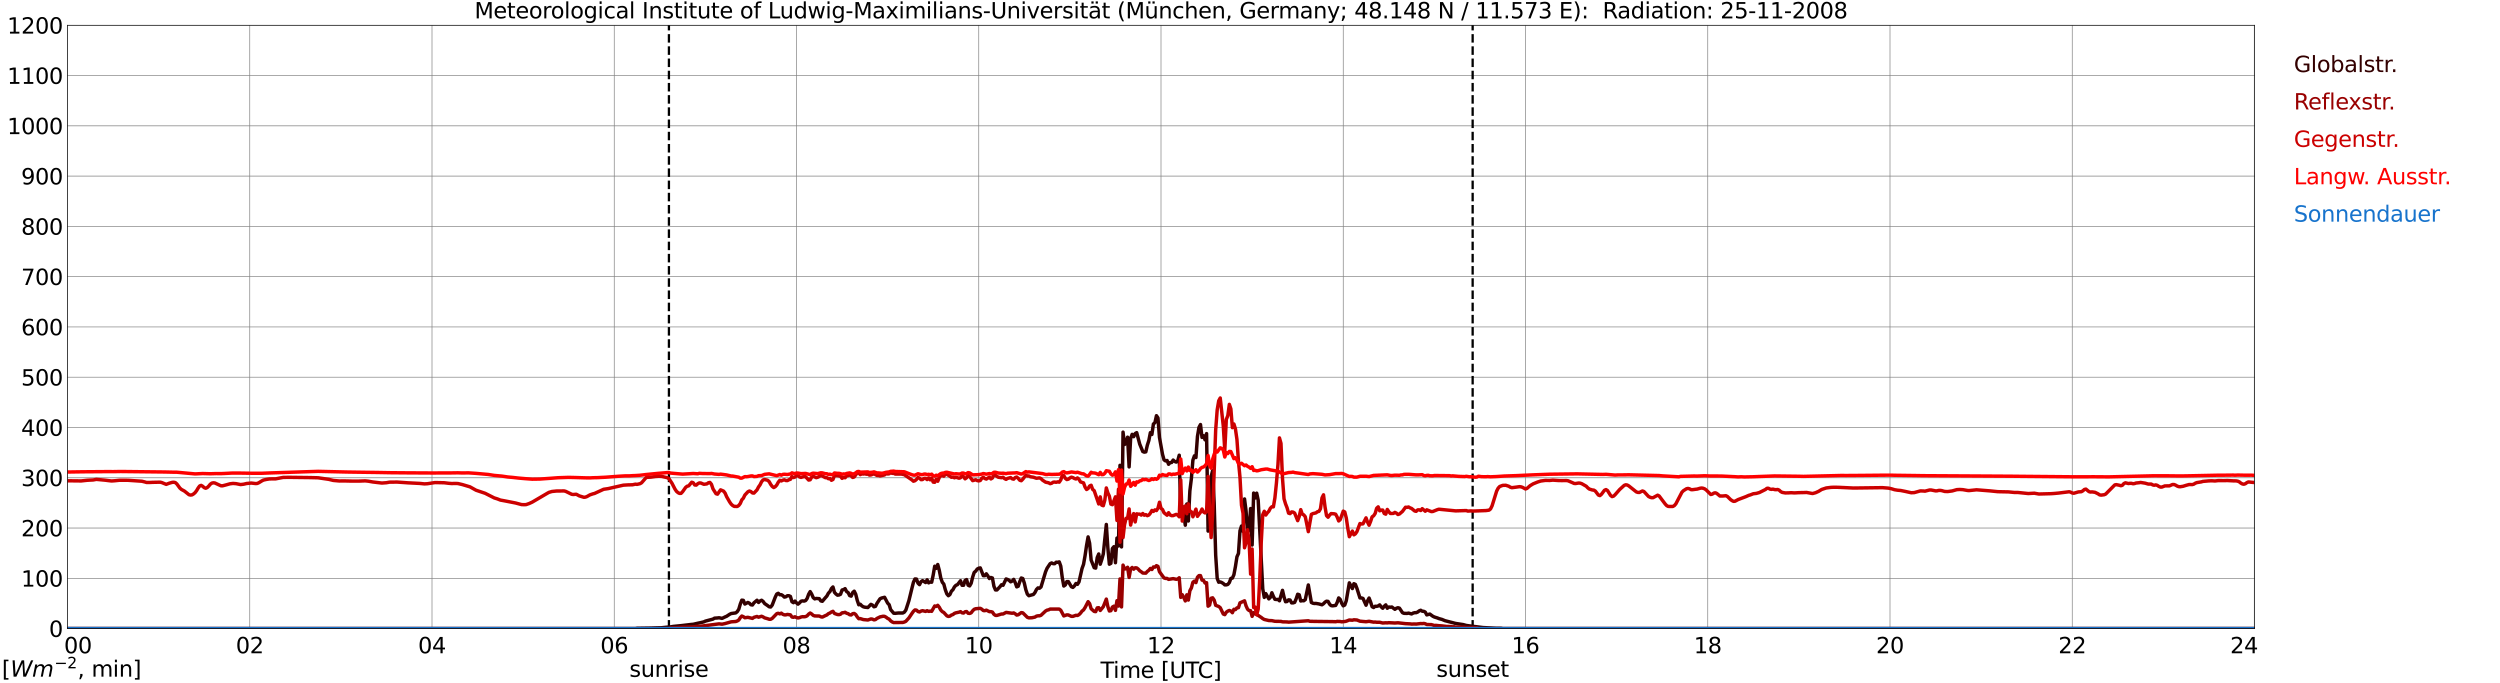 <?xml version="1.0" encoding="utf-8" standalone="no"?>
<!DOCTYPE svg PUBLIC "-//W3C//DTD SVG 1.1//EN"
  "http://www.w3.org/Graphics/SVG/1.1/DTD/svg11.dtd">
<svg xmlns:xlink="http://www.w3.org/1999/xlink" width="1085.4pt" height="296.64pt" viewBox="0 0 1085.4 296.64" xmlns="http://www.w3.org/2000/svg" version="1.1">
 <defs>
  <style type="text/css">*{stroke-linejoin: round; stroke-linecap: butt}</style>
 </defs>
 <g id="figure_1">
  <g id="patch_1">
   <path d="M 0 296.64 
L 1085.4 296.64 
L 1085.4 0 
L 0 0 
z
" style="fill: #ffffff"/>
  </g>
  <g id="axes_1">
   <g id="patch_2">
    <path d="M 29.306 272.909 
L 978.814 272.909 
L 978.814 10.976 
L 29.306 10.976 
z
" style="fill: #ffffff"/>
   </g>
   <g id="patch_3">
    <path d="M 978.814 272.909 
L 978.814 272.909 
L 978.814 10.976 
L 978.814 10.976 
z
" clip-path="url(#pb49e3b8d41)" style="fill: #d3d3d3; opacity: 0.25; stroke: #d3d3d3; stroke-linejoin: miter"/>
   </g>
   <g id="matplotlib.axis_1">
    <g id="xtick_1">
     <g id="line2d_1">
      <path d="M 29.306 272.909 
L 29.306 10.976 
" clip-path="url(#pb49e3b8d41)" style="fill: none; stroke: #808080; stroke-width: 0.3; stroke-linecap: square"/>
     </g>
     <g id="line2d_2"/>
     <g id="text_1">
      <!--    00 -->
      <g transform="translate(18.733 283.627) scale(0.095 -0.095)">
       <defs>
        <path id="DejaVuSans-20" transform="scale(0.016)"/>
        <path id="DejaVuSans-30" d="M 2034 4250 
Q 1547 4250 1301 3770 
Q 1056 3291 1056 2328 
Q 1056 1369 1301 889 
Q 1547 409 2034 409 
Q 2525 409 2770 889 
Q 3016 1369 3016 2328 
Q 3016 3291 2770 3770 
Q 2525 4250 2034 4250 
z
M 2034 4750 
Q 2819 4750 3233 4129 
Q 3647 3509 3647 2328 
Q 3647 1150 3233 529 
Q 2819 -91 2034 -91 
Q 1250 -91 836 529 
Q 422 1150 422 2328 
Q 422 3509 836 4129 
Q 1250 4750 2034 4750 
z
" transform="scale(0.016)"/>
       </defs>
       <use xlink:href="#DejaVuSans-20"/>
       <use xlink:href="#DejaVuSans-20" transform="translate(31.787 0)"/>
       <use xlink:href="#DejaVuSans-20" transform="translate(63.574 0)"/>
       <use xlink:href="#DejaVuSans-30" transform="translate(95.361 0)"/>
       <use xlink:href="#DejaVuSans-30" transform="translate(158.984 0)"/>
      </g>
     </g>
    </g>
    <g id="xtick_2">
     <g id="line2d_3">
      <path d="M 108.431 272.909 
L 108.431 10.976 
" clip-path="url(#pb49e3b8d41)" style="fill: none; stroke: #808080; stroke-width: 0.3; stroke-linecap: square"/>
     </g>
     <g id="line2d_4"/>
     <g id="text_2">
      <!-- 02 -->
      <g transform="translate(102.387 283.627) scale(0.095 -0.095)">
       <defs>
        <path id="DejaVuSans-32" d="M 1228 531 
L 3431 531 
L 3431 0 
L 469 0 
L 469 531 
Q 828 903 1448 1529 
Q 2069 2156 2228 2338 
Q 2531 2678 2651 2914 
Q 2772 3150 2772 3378 
Q 2772 3750 2511 3984 
Q 2250 4219 1831 4219 
Q 1534 4219 1204 4116 
Q 875 4013 500 3803 
L 500 4441 
Q 881 4594 1212 4672 
Q 1544 4750 1819 4750 
Q 2544 4750 2975 4387 
Q 3406 4025 3406 3419 
Q 3406 3131 3298 2873 
Q 3191 2616 2906 2266 
Q 2828 2175 2409 1742 
Q 1991 1309 1228 531 
z
" transform="scale(0.016)"/>
       </defs>
       <use xlink:href="#DejaVuSans-30"/>
       <use xlink:href="#DejaVuSans-32" transform="translate(63.623 0)"/>
      </g>
     </g>
    </g>
    <g id="xtick_3">
     <g id="line2d_5">
      <path d="M 187.557 272.909 
L 187.557 10.976 
" clip-path="url(#pb49e3b8d41)" style="fill: none; stroke: #808080; stroke-width: 0.3; stroke-linecap: square"/>
     </g>
     <g id="line2d_6"/>
     <g id="text_3">
      <!-- 04 -->
      <g transform="translate(181.513 283.627) scale(0.095 -0.095)">
       <defs>
        <path id="DejaVuSans-34" d="M 2419 4116 
L 825 1625 
L 2419 1625 
L 2419 4116 
z
M 2253 4666 
L 3047 4666 
L 3047 1625 
L 3713 1625 
L 3713 1100 
L 3047 1100 
L 3047 0 
L 2419 0 
L 2419 1100 
L 313 1100 
L 313 1709 
L 2253 4666 
z
" transform="scale(0.016)"/>
       </defs>
       <use xlink:href="#DejaVuSans-30"/>
       <use xlink:href="#DejaVuSans-34" transform="translate(63.623 0)"/>
      </g>
     </g>
    </g>
    <g id="xtick_4">
     <g id="line2d_7">
      <path d="M 266.683 272.909 
L 266.683 10.976 
" clip-path="url(#pb49e3b8d41)" style="fill: none; stroke: #808080; stroke-width: 0.3; stroke-linecap: square"/>
     </g>
     <g id="line2d_8"/>
     <g id="text_4">
      <!-- 06 -->
      <g transform="translate(260.638 283.627) scale(0.095 -0.095)">
       <defs>
        <path id="DejaVuSans-36" d="M 2113 2584 
Q 1688 2584 1439 2293 
Q 1191 2003 1191 1497 
Q 1191 994 1439 701 
Q 1688 409 2113 409 
Q 2538 409 2786 701 
Q 3034 994 3034 1497 
Q 3034 2003 2786 2293 
Q 2538 2584 2113 2584 
z
M 3366 4563 
L 3366 3988 
Q 3128 4100 2886 4159 
Q 2644 4219 2406 4219 
Q 1781 4219 1451 3797 
Q 1122 3375 1075 2522 
Q 1259 2794 1537 2939 
Q 1816 3084 2150 3084 
Q 2853 3084 3261 2657 
Q 3669 2231 3669 1497 
Q 3669 778 3244 343 
Q 2819 -91 2113 -91 
Q 1303 -91 875 529 
Q 447 1150 447 2328 
Q 447 3434 972 4092 
Q 1497 4750 2381 4750 
Q 2619 4750 2861 4703 
Q 3103 4656 3366 4563 
z
" transform="scale(0.016)"/>
       </defs>
       <use xlink:href="#DejaVuSans-30"/>
       <use xlink:href="#DejaVuSans-36" transform="translate(63.623 0)"/>
      </g>
     </g>
    </g>
    <g id="xtick_5">
     <g id="line2d_9">
      <path d="M 345.808 272.909 
L 345.808 10.976 
" clip-path="url(#pb49e3b8d41)" style="fill: none; stroke: #808080; stroke-width: 0.3; stroke-linecap: square"/>
     </g>
     <g id="line2d_10"/>
     <g id="text_5">
      <!-- 08 -->
      <g transform="translate(339.764 283.627) scale(0.095 -0.095)">
       <defs>
        <path id="DejaVuSans-38" d="M 2034 2216 
Q 1584 2216 1326 1975 
Q 1069 1734 1069 1313 
Q 1069 891 1326 650 
Q 1584 409 2034 409 
Q 2484 409 2743 651 
Q 3003 894 3003 1313 
Q 3003 1734 2745 1975 
Q 2488 2216 2034 2216 
z
M 1403 2484 
Q 997 2584 770 2862 
Q 544 3141 544 3541 
Q 544 4100 942 4425 
Q 1341 4750 2034 4750 
Q 2731 4750 3128 4425 
Q 3525 4100 3525 3541 
Q 3525 3141 3298 2862 
Q 3072 2584 2669 2484 
Q 3125 2378 3379 2068 
Q 3634 1759 3634 1313 
Q 3634 634 3220 271 
Q 2806 -91 2034 -91 
Q 1263 -91 848 271 
Q 434 634 434 1313 
Q 434 1759 690 2068 
Q 947 2378 1403 2484 
z
M 1172 3481 
Q 1172 3119 1398 2916 
Q 1625 2713 2034 2713 
Q 2441 2713 2670 2916 
Q 2900 3119 2900 3481 
Q 2900 3844 2670 4047 
Q 2441 4250 2034 4250 
Q 1625 4250 1398 4047 
Q 1172 3844 1172 3481 
z
" transform="scale(0.016)"/>
       </defs>
       <use xlink:href="#DejaVuSans-30"/>
       <use xlink:href="#DejaVuSans-38" transform="translate(63.623 0)"/>
      </g>
     </g>
    </g>
    <g id="xtick_6">
     <g id="line2d_11">
      <path d="M 424.934 272.909 
L 424.934 10.976 
" clip-path="url(#pb49e3b8d41)" style="fill: none; stroke: #808080; stroke-width: 0.3; stroke-linecap: square"/>
     </g>
     <g id="line2d_12"/>
     <g id="text_6">
      <!-- 10 -->
      <g transform="translate(418.89 283.627) scale(0.095 -0.095)">
       <defs>
        <path id="DejaVuSans-31" d="M 794 531 
L 1825 531 
L 1825 4091 
L 703 3866 
L 703 4441 
L 1819 4666 
L 2450 4666 
L 2450 531 
L 3481 531 
L 3481 0 
L 794 0 
L 794 531 
z
" transform="scale(0.016)"/>
       </defs>
       <use xlink:href="#DejaVuSans-31"/>
       <use xlink:href="#DejaVuSans-30" transform="translate(63.623 0)"/>
      </g>
     </g>
    </g>
    <g id="xtick_7">
     <g id="line2d_13">
      <path d="M 504.06 272.909 
L 504.06 10.976 
" clip-path="url(#pb49e3b8d41)" style="fill: none; stroke: #808080; stroke-width: 0.3; stroke-linecap: square"/>
     </g>
     <g id="line2d_14"/>
     <g id="text_7">
      <!-- 12 -->
      <g transform="translate(498.015 283.627) scale(0.095 -0.095)">
       <use xlink:href="#DejaVuSans-31"/>
       <use xlink:href="#DejaVuSans-32" transform="translate(63.623 0)"/>
      </g>
     </g>
    </g>
    <g id="xtick_8">
     <g id="line2d_15">
      <path d="M 583.185 272.909 
L 583.185 10.976 
" clip-path="url(#pb49e3b8d41)" style="fill: none; stroke: #808080; stroke-width: 0.3; stroke-linecap: square"/>
     </g>
     <g id="line2d_16"/>
     <g id="text_8">
      <!-- 14 -->
      <g transform="translate(577.141 283.627) scale(0.095 -0.095)">
       <use xlink:href="#DejaVuSans-31"/>
       <use xlink:href="#DejaVuSans-34" transform="translate(63.623 0)"/>
      </g>
     </g>
    </g>
    <g id="xtick_9">
     <g id="line2d_17">
      <path d="M 662.311 272.909 
L 662.311 10.976 
" clip-path="url(#pb49e3b8d41)" style="fill: none; stroke: #808080; stroke-width: 0.3; stroke-linecap: square"/>
     </g>
     <g id="line2d_18"/>
     <g id="text_9">
      <!-- 16 -->
      <g transform="translate(656.267 283.627) scale(0.095 -0.095)">
       <use xlink:href="#DejaVuSans-31"/>
       <use xlink:href="#DejaVuSans-36" transform="translate(63.623 0)"/>
      </g>
     </g>
    </g>
    <g id="xtick_10">
     <g id="line2d_19">
      <path d="M 741.437 272.909 
L 741.437 10.976 
" clip-path="url(#pb49e3b8d41)" style="fill: none; stroke: #808080; stroke-width: 0.3; stroke-linecap: square"/>
     </g>
     <g id="line2d_20"/>
     <g id="text_10">
      <!-- 18 -->
      <g transform="translate(735.392 283.627) scale(0.095 -0.095)">
       <use xlink:href="#DejaVuSans-31"/>
       <use xlink:href="#DejaVuSans-38" transform="translate(63.623 0)"/>
      </g>
     </g>
    </g>
    <g id="xtick_11">
     <g id="line2d_21">
      <path d="M 820.562 272.909 
L 820.562 10.976 
" clip-path="url(#pb49e3b8d41)" style="fill: none; stroke: #808080; stroke-width: 0.3; stroke-linecap: square"/>
     </g>
     <g id="line2d_22"/>
     <g id="text_11">
      <!-- 20 -->
      <g transform="translate(814.518 283.627) scale(0.095 -0.095)">
       <use xlink:href="#DejaVuSans-32"/>
       <use xlink:href="#DejaVuSans-30" transform="translate(63.623 0)"/>
      </g>
     </g>
    </g>
    <g id="xtick_12">
     <g id="line2d_23">
      <path d="M 899.688 272.909 
L 899.688 10.976 
" clip-path="url(#pb49e3b8d41)" style="fill: none; stroke: #808080; stroke-width: 0.3; stroke-linecap: square"/>
     </g>
     <g id="line2d_24"/>
     <g id="text_12">
      <!-- 22 -->
      <g transform="translate(893.644 283.627) scale(0.095 -0.095)">
       <use xlink:href="#DejaVuSans-32"/>
       <use xlink:href="#DejaVuSans-32" transform="translate(63.623 0)"/>
      </g>
     </g>
    </g>
    <g id="xtick_13">
     <g id="line2d_25">
      <path d="M 978.814 272.909 
L 978.814 10.976 
" clip-path="url(#pb49e3b8d41)" style="fill: none; stroke: #808080; stroke-width: 0.3; stroke-linecap: square"/>
     </g>
     <g id="line2d_26"/>
     <g id="text_13">
      <!-- 24    -->
      <g transform="translate(968.241 283.627) scale(0.095 -0.095)">
       <use xlink:href="#DejaVuSans-32"/>
       <use xlink:href="#DejaVuSans-34" transform="translate(63.623 0)"/>
       <use xlink:href="#DejaVuSans-20" transform="translate(127.246 0)"/>
       <use xlink:href="#DejaVuSans-20" transform="translate(159.033 0)"/>
       <use xlink:href="#DejaVuSans-20" transform="translate(190.82 0)"/>
      </g>
     </g>
    </g>
    <g id="text_14">
     <!-- Time [UTC] -->
     <g transform="translate(477.806 294.322) scale(0.095 -0.095)">
      <defs>
       <path id="DejaVuSans-54" d="M -19 4666 
L 3928 4666 
L 3928 4134 
L 2272 4134 
L 2272 0 
L 1638 0 
L 1638 4134 
L -19 4134 
L -19 4666 
z
" transform="scale(0.016)"/>
       <path id="DejaVuSans-69" d="M 603 3500 
L 1178 3500 
L 1178 0 
L 603 0 
L 603 3500 
z
M 603 4863 
L 1178 4863 
L 1178 4134 
L 603 4134 
L 603 4863 
z
" transform="scale(0.016)"/>
       <path id="DejaVuSans-6d" d="M 3328 2828 
Q 3544 3216 3844 3400 
Q 4144 3584 4550 3584 
Q 5097 3584 5394 3201 
Q 5691 2819 5691 2113 
L 5691 0 
L 5113 0 
L 5113 2094 
Q 5113 2597 4934 2840 
Q 4756 3084 4391 3084 
Q 3944 3084 3684 2787 
Q 3425 2491 3425 1978 
L 3425 0 
L 2847 0 
L 2847 2094 
Q 2847 2600 2669 2842 
Q 2491 3084 2119 3084 
Q 1678 3084 1418 2786 
Q 1159 2488 1159 1978 
L 1159 0 
L 581 0 
L 581 3500 
L 1159 3500 
L 1159 2956 
Q 1356 3278 1631 3431 
Q 1906 3584 2284 3584 
Q 2666 3584 2933 3390 
Q 3200 3197 3328 2828 
z
" transform="scale(0.016)"/>
       <path id="DejaVuSans-65" d="M 3597 1894 
L 3597 1613 
L 953 1613 
Q 991 1019 1311 708 
Q 1631 397 2203 397 
Q 2534 397 2845 478 
Q 3156 559 3463 722 
L 3463 178 
Q 3153 47 2828 -22 
Q 2503 -91 2169 -91 
Q 1331 -91 842 396 
Q 353 884 353 1716 
Q 353 2575 817 3079 
Q 1281 3584 2069 3584 
Q 2775 3584 3186 3129 
Q 3597 2675 3597 1894 
z
M 3022 2063 
Q 3016 2534 2758 2815 
Q 2500 3097 2075 3097 
Q 1594 3097 1305 2825 
Q 1016 2553 972 2059 
L 3022 2063 
z
" transform="scale(0.016)"/>
       <path id="DejaVuSans-5b" d="M 550 4863 
L 1875 4863 
L 1875 4416 
L 1125 4416 
L 1125 -397 
L 1875 -397 
L 1875 -844 
L 550 -844 
L 550 4863 
z
" transform="scale(0.016)"/>
       <path id="DejaVuSans-55" d="M 556 4666 
L 1191 4666 
L 1191 1831 
Q 1191 1081 1462 751 
Q 1734 422 2344 422 
Q 2950 422 3222 751 
Q 3494 1081 3494 1831 
L 3494 4666 
L 4128 4666 
L 4128 1753 
Q 4128 841 3676 375 
Q 3225 -91 2344 -91 
Q 1459 -91 1007 375 
Q 556 841 556 1753 
L 556 4666 
z
" transform="scale(0.016)"/>
       <path id="DejaVuSans-43" d="M 4122 4306 
L 4122 3641 
Q 3803 3938 3442 4084 
Q 3081 4231 2675 4231 
Q 1875 4231 1450 3742 
Q 1025 3253 1025 2328 
Q 1025 1406 1450 917 
Q 1875 428 2675 428 
Q 3081 428 3442 575 
Q 3803 722 4122 1019 
L 4122 359 
Q 3791 134 3420 21 
Q 3050 -91 2638 -91 
Q 1578 -91 968 557 
Q 359 1206 359 2328 
Q 359 3453 968 4101 
Q 1578 4750 2638 4750 
Q 3056 4750 3426 4639 
Q 3797 4528 4122 4306 
z
" transform="scale(0.016)"/>
       <path id="DejaVuSans-5d" d="M 1947 4863 
L 1947 -844 
L 622 -844 
L 622 -397 
L 1369 -397 
L 1369 4416 
L 622 4416 
L 622 4863 
L 1947 4863 
z
" transform="scale(0.016)"/>
      </defs>
      <use xlink:href="#DejaVuSans-54"/>
      <use xlink:href="#DejaVuSans-69" transform="translate(57.959 0)"/>
      <use xlink:href="#DejaVuSans-6d" transform="translate(85.742 0)"/>
      <use xlink:href="#DejaVuSans-65" transform="translate(183.154 0)"/>
      <use xlink:href="#DejaVuSans-20" transform="translate(244.678 0)"/>
      <use xlink:href="#DejaVuSans-5b" transform="translate(276.465 0)"/>
      <use xlink:href="#DejaVuSans-55" transform="translate(315.479 0)"/>
      <use xlink:href="#DejaVuSans-54" transform="translate(388.672 0)"/>
      <use xlink:href="#DejaVuSans-43" transform="translate(443.881 0)"/>
      <use xlink:href="#DejaVuSans-5d" transform="translate(513.705 0)"/>
     </g>
    </g>
   </g>
   <g id="matplotlib.axis_2">
    <g id="ytick_1">
     <g id="line2d_27">
      <path d="M 29.306 272.909 
L 978.814 272.909 
" clip-path="url(#pb49e3b8d41)" style="fill: none; stroke: #808080; stroke-width: 0.3; stroke-linecap: square"/>
     </g>
     <g id="line2d_28"/>
     <g id="text_15">
      <!-- 0 -->
      <g transform="translate(21.261 276.518) scale(0.095 -0.095)">
       <use xlink:href="#DejaVuSans-30"/>
      </g>
     </g>
    </g>
    <g id="ytick_2">
     <g id="line2d_29">
      <path d="M 29.306 251.081 
L 978.814 251.081 
" clip-path="url(#pb49e3b8d41)" style="fill: none; stroke: #808080; stroke-width: 0.3; stroke-linecap: square"/>
     </g>
     <g id="line2d_30"/>
     <g id="text_16">
      <!-- 100 -->
      <g transform="translate(9.173 254.69) scale(0.095 -0.095)">
       <use xlink:href="#DejaVuSans-31"/>
       <use xlink:href="#DejaVuSans-30" transform="translate(63.623 0)"/>
       <use xlink:href="#DejaVuSans-30" transform="translate(127.246 0)"/>
      </g>
     </g>
    </g>
    <g id="ytick_3">
     <g id="line2d_31">
      <path d="M 29.306 229.253 
L 978.814 229.253 
" clip-path="url(#pb49e3b8d41)" style="fill: none; stroke: #808080; stroke-width: 0.3; stroke-linecap: square"/>
     </g>
     <g id="line2d_32"/>
     <g id="text_17">
      <!-- 200 -->
      <g transform="translate(9.173 232.863) scale(0.095 -0.095)">
       <use xlink:href="#DejaVuSans-32"/>
       <use xlink:href="#DejaVuSans-30" transform="translate(63.623 0)"/>
       <use xlink:href="#DejaVuSans-30" transform="translate(127.246 0)"/>
      </g>
     </g>
    </g>
    <g id="ytick_4">
     <g id="line2d_33">
      <path d="M 29.306 207.426 
L 978.814 207.426 
" clip-path="url(#pb49e3b8d41)" style="fill: none; stroke: #808080; stroke-width: 0.3; stroke-linecap: square"/>
     </g>
     <g id="line2d_34"/>
     <g id="text_18">
      <!-- 300 -->
      <g transform="translate(9.173 211.035) scale(0.095 -0.095)">
       <defs>
        <path id="DejaVuSans-33" d="M 2597 2516 
Q 3050 2419 3304 2112 
Q 3559 1806 3559 1356 
Q 3559 666 3084 287 
Q 2609 -91 1734 -91 
Q 1441 -91 1130 -33 
Q 819 25 488 141 
L 488 750 
Q 750 597 1062 519 
Q 1375 441 1716 441 
Q 2309 441 2620 675 
Q 2931 909 2931 1356 
Q 2931 1769 2642 2001 
Q 2353 2234 1838 2234 
L 1294 2234 
L 1294 2753 
L 1863 2753 
Q 2328 2753 2575 2939 
Q 2822 3125 2822 3475 
Q 2822 3834 2567 4026 
Q 2313 4219 1838 4219 
Q 1578 4219 1281 4162 
Q 984 4106 628 3988 
L 628 4550 
Q 988 4650 1302 4700 
Q 1616 4750 1894 4750 
Q 2613 4750 3031 4423 
Q 3450 4097 3450 3541 
Q 3450 3153 3228 2886 
Q 3006 2619 2597 2516 
z
" transform="scale(0.016)"/>
       </defs>
       <use xlink:href="#DejaVuSans-33"/>
       <use xlink:href="#DejaVuSans-30" transform="translate(63.623 0)"/>
       <use xlink:href="#DejaVuSans-30" transform="translate(127.246 0)"/>
      </g>
     </g>
    </g>
    <g id="ytick_5">
     <g id="line2d_35">
      <path d="M 29.306 185.598 
L 978.814 185.598 
" clip-path="url(#pb49e3b8d41)" style="fill: none; stroke: #808080; stroke-width: 0.3; stroke-linecap: square"/>
     </g>
     <g id="line2d_36"/>
     <g id="text_19">
      <!-- 400 -->
      <g transform="translate(9.173 189.207) scale(0.095 -0.095)">
       <use xlink:href="#DejaVuSans-34"/>
       <use xlink:href="#DejaVuSans-30" transform="translate(63.623 0)"/>
       <use xlink:href="#DejaVuSans-30" transform="translate(127.246 0)"/>
      </g>
     </g>
    </g>
    <g id="ytick_6">
     <g id="line2d_37">
      <path d="M 29.306 163.77 
L 978.814 163.77 
" clip-path="url(#pb49e3b8d41)" style="fill: none; stroke: #808080; stroke-width: 0.3; stroke-linecap: square"/>
     </g>
     <g id="line2d_38"/>
     <g id="text_20">
      <!-- 500 -->
      <g transform="translate(9.173 167.379) scale(0.095 -0.095)">
       <defs>
        <path id="DejaVuSans-35" d="M 691 4666 
L 3169 4666 
L 3169 4134 
L 1269 4134 
L 1269 2991 
Q 1406 3038 1543 3061 
Q 1681 3084 1819 3084 
Q 2600 3084 3056 2656 
Q 3513 2228 3513 1497 
Q 3513 744 3044 326 
Q 2575 -91 1722 -91 
Q 1428 -91 1123 -41 
Q 819 9 494 109 
L 494 744 
Q 775 591 1075 516 
Q 1375 441 1709 441 
Q 2250 441 2565 725 
Q 2881 1009 2881 1497 
Q 2881 1984 2565 2268 
Q 2250 2553 1709 2553 
Q 1456 2553 1204 2497 
Q 953 2441 691 2322 
L 691 4666 
z
" transform="scale(0.016)"/>
       </defs>
       <use xlink:href="#DejaVuSans-35"/>
       <use xlink:href="#DejaVuSans-30" transform="translate(63.623 0)"/>
       <use xlink:href="#DejaVuSans-30" transform="translate(127.246 0)"/>
      </g>
     </g>
    </g>
    <g id="ytick_7">
     <g id="line2d_39">
      <path d="M 29.306 141.942 
L 978.814 141.942 
" clip-path="url(#pb49e3b8d41)" style="fill: none; stroke: #808080; stroke-width: 0.3; stroke-linecap: square"/>
     </g>
     <g id="line2d_40"/>
     <g id="text_21">
      <!-- 600 -->
      <g transform="translate(9.173 145.551) scale(0.095 -0.095)">
       <use xlink:href="#DejaVuSans-36"/>
       <use xlink:href="#DejaVuSans-30" transform="translate(63.623 0)"/>
       <use xlink:href="#DejaVuSans-30" transform="translate(127.246 0)"/>
      </g>
     </g>
    </g>
    <g id="ytick_8">
     <g id="line2d_41">
      <path d="M 29.306 120.114 
L 978.814 120.114 
" clip-path="url(#pb49e3b8d41)" style="fill: none; stroke: #808080; stroke-width: 0.3; stroke-linecap: square"/>
     </g>
     <g id="line2d_42"/>
     <g id="text_22">
      <!-- 700 -->
      <g transform="translate(9.173 123.724) scale(0.095 -0.095)">
       <defs>
        <path id="DejaVuSans-37" d="M 525 4666 
L 3525 4666 
L 3525 4397 
L 1831 0 
L 1172 0 
L 2766 4134 
L 525 4134 
L 525 4666 
z
" transform="scale(0.016)"/>
       </defs>
       <use xlink:href="#DejaVuSans-37"/>
       <use xlink:href="#DejaVuSans-30" transform="translate(63.623 0)"/>
       <use xlink:href="#DejaVuSans-30" transform="translate(127.246 0)"/>
      </g>
     </g>
    </g>
    <g id="ytick_9">
     <g id="line2d_43">
      <path d="M 29.306 98.287 
L 978.814 98.287 
" clip-path="url(#pb49e3b8d41)" style="fill: none; stroke: #808080; stroke-width: 0.3; stroke-linecap: square"/>
     </g>
     <g id="line2d_44"/>
     <g id="text_23">
      <!-- 800 -->
      <g transform="translate(9.173 101.896) scale(0.095 -0.095)">
       <use xlink:href="#DejaVuSans-38"/>
       <use xlink:href="#DejaVuSans-30" transform="translate(63.623 0)"/>
       <use xlink:href="#DejaVuSans-30" transform="translate(127.246 0)"/>
      </g>
     </g>
    </g>
    <g id="ytick_10">
     <g id="line2d_45">
      <path d="M 29.306 76.459 
L 978.814 76.459 
" clip-path="url(#pb49e3b8d41)" style="fill: none; stroke: #808080; stroke-width: 0.3; stroke-linecap: square"/>
     </g>
     <g id="line2d_46"/>
     <g id="text_24">
      <!-- 900 -->
      <g transform="translate(9.173 80.068) scale(0.095 -0.095)">
       <defs>
        <path id="DejaVuSans-39" d="M 703 97 
L 703 672 
Q 941 559 1184 500 
Q 1428 441 1663 441 
Q 2288 441 2617 861 
Q 2947 1281 2994 2138 
Q 2813 1869 2534 1725 
Q 2256 1581 1919 1581 
Q 1219 1581 811 2004 
Q 403 2428 403 3163 
Q 403 3881 828 4315 
Q 1253 4750 1959 4750 
Q 2769 4750 3195 4129 
Q 3622 3509 3622 2328 
Q 3622 1225 3098 567 
Q 2575 -91 1691 -91 
Q 1453 -91 1209 -44 
Q 966 3 703 97 
z
M 1959 2075 
Q 2384 2075 2632 2365 
Q 2881 2656 2881 3163 
Q 2881 3666 2632 3958 
Q 2384 4250 1959 4250 
Q 1534 4250 1286 3958 
Q 1038 3666 1038 3163 
Q 1038 2656 1286 2365 
Q 1534 2075 1959 2075 
z
" transform="scale(0.016)"/>
       </defs>
       <use xlink:href="#DejaVuSans-39"/>
       <use xlink:href="#DejaVuSans-30" transform="translate(63.623 0)"/>
       <use xlink:href="#DejaVuSans-30" transform="translate(127.246 0)"/>
      </g>
     </g>
    </g>
    <g id="ytick_11">
     <g id="line2d_47">
      <path d="M 29.306 54.631 
L 978.814 54.631 
" clip-path="url(#pb49e3b8d41)" style="fill: none; stroke: #808080; stroke-width: 0.3; stroke-linecap: square"/>
     </g>
     <g id="line2d_48"/>
     <g id="text_25">
      <!-- 1000 -->
      <g transform="translate(3.128 58.24) scale(0.095 -0.095)">
       <use xlink:href="#DejaVuSans-31"/>
       <use xlink:href="#DejaVuSans-30" transform="translate(63.623 0)"/>
       <use xlink:href="#DejaVuSans-30" transform="translate(127.246 0)"/>
       <use xlink:href="#DejaVuSans-30" transform="translate(190.869 0)"/>
      </g>
     </g>
    </g>
    <g id="ytick_12">
     <g id="line2d_49">
      <path d="M 29.306 32.803 
L 978.814 32.803 
" clip-path="url(#pb49e3b8d41)" style="fill: none; stroke: #808080; stroke-width: 0.3; stroke-linecap: square"/>
     </g>
     <g id="line2d_50"/>
     <g id="text_26">
      <!-- 1100 -->
      <g transform="translate(3.128 36.413) scale(0.095 -0.095)">
       <use xlink:href="#DejaVuSans-31"/>
       <use xlink:href="#DejaVuSans-31" transform="translate(63.623 0)"/>
       <use xlink:href="#DejaVuSans-30" transform="translate(127.246 0)"/>
       <use xlink:href="#DejaVuSans-30" transform="translate(190.869 0)"/>
      </g>
     </g>
    </g>
    <g id="ytick_13">
     <g id="line2d_51">
      <path d="M 29.306 10.976 
L 978.814 10.976 
" clip-path="url(#pb49e3b8d41)" style="fill: none; stroke: #808080; stroke-width: 0.3; stroke-linecap: square"/>
     </g>
     <g id="line2d_52"/>
     <g id="text_27">
      <!-- 1200 -->
      <g transform="translate(3.128 14.585) scale(0.095 -0.095)">
       <use xlink:href="#DejaVuSans-31"/>
       <use xlink:href="#DejaVuSans-32" transform="translate(63.623 0)"/>
       <use xlink:href="#DejaVuSans-30" transform="translate(127.246 0)"/>
       <use xlink:href="#DejaVuSans-30" transform="translate(190.869 0)"/>
      </g>
     </g>
    </g>
   </g>
   <g id="line2d_53">
    <path d="M 290.42 272.909 
L 290.42 10.976 
" clip-path="url(#pb49e3b8d41)" style="fill: none; stroke-dasharray: 3.7,1.6; stroke-dashoffset: 0; stroke: #000000"/>
   </g>
   <g id="line2d_54">
    <path d="M 639.365 272.909 
L 639.365 10.976 
" clip-path="url(#pb49e3b8d41)" style="fill: none; stroke-dasharray: 3.7,1.6; stroke-dashoffset: 0; stroke: #000000"/>
   </g>
   <g id="line2d_55">
    <path d="M 29.306 272.909 
L 275.914 272.909 
L 276.573 272.776 
L 282.508 272.684 
L 285.145 272.592 
L 287.124 272.549 
L 289.761 272.274 
L 290.42 272.274 
L 292.399 271.953 
L 295.696 271.632 
L 300.311 271.084 
L 300.971 271.038 
L 302.949 270.58 
L 304.267 270.305 
L 305.586 269.986 
L 306.246 269.665 
L 309.543 268.794 
L 310.202 268.384 
L 311.521 268.292 
L 312.18 268.201 
L 313.499 268.476 
L 314.818 267.834 
L 315.477 267.559 
L 316.796 266.69 
L 317.455 266.369 
L 318.774 266.186 
L 319.433 266.096 
L 320.093 265.546 
L 320.752 264.494 
L 321.411 262.252 
L 322.071 260.559 
L 322.73 260.65 
L 323.39 262.252 
L 324.708 261.565 
L 325.368 261.886 
L 326.027 262.571 
L 326.686 262.663 
L 327.346 261.702 
L 328.665 260.604 
L 329.324 261.565 
L 329.983 260.925 
L 330.643 260.604 
L 331.302 261.107 
L 331.961 262.023 
L 333.28 262.938 
L 333.94 263.442 
L 334.599 263.534 
L 335.258 262.709 
L 336.577 259.277 
L 337.236 257.904 
L 337.896 257.584 
L 338.555 258.225 
L 339.215 258.179 
L 339.874 258.59 
L 340.533 259.232 
L 341.193 259.094 
L 341.852 258.636 
L 342.512 258.636 
L 343.171 258.956 
L 343.83 261.244 
L 344.49 261.657 
L 345.149 260.971 
L 345.808 261.748 
L 346.468 262.296 
L 347.127 261.748 
L 347.787 261.015 
L 348.446 260.88 
L 349.105 260.971 
L 349.765 260.742 
L 350.424 259.825 
L 351.083 257.996 
L 351.743 256.852 
L 352.402 257.95 
L 353.062 259.461 
L 353.721 260.009 
L 354.38 259.825 
L 355.699 259.917 
L 356.359 260.88 
L 357.018 261.061 
L 358.337 259.507 
L 358.996 258.773 
L 359.655 257.538 
L 360.315 256.852 
L 360.974 255.525 
L 361.634 254.838 
L 362.293 257.171 
L 362.952 257.904 
L 363.612 258.409 
L 364.271 258.317 
L 364.93 257.996 
L 365.59 256.165 
L 366.249 255.981 
L 366.909 255.571 
L 367.568 256.852 
L 368.227 257.263 
L 368.887 258.59 
L 369.546 258.819 
L 370.206 257.263 
L 370.865 256.669 
L 371.524 257.996 
L 372.184 260.65 
L 372.843 262.571 
L 373.502 262.342 
L 374.162 263.03 
L 374.821 263.442 
L 375.481 263.623 
L 376.799 263.761 
L 378.118 262.388 
L 378.777 262.709 
L 379.437 263.442 
L 380.096 263.259 
L 380.756 261.932 
L 382.074 259.963 
L 382.734 259.644 
L 384.053 259.323 
L 385.371 261.84 
L 386.031 262.525 
L 386.69 264.678 
L 388.009 266.232 
L 388.668 266.278 
L 389.987 266.14 
L 391.965 266.14 
L 392.624 265.775 
L 393.284 264.859 
L 394.603 260.788 
L 395.921 255.388 
L 396.581 252.779 
L 397.24 251.36 
L 397.899 251.406 
L 398.559 253.192 
L 399.218 253.831 
L 399.878 252.55 
L 400.537 252.092 
L 401.856 252.917 
L 402.515 251.727 
L 403.175 253.054 
L 403.834 252.688 
L 404.493 252.779 
L 405.153 249.667 
L 405.812 245.823 
L 406.471 246.739 
L 407.131 245.092 
L 407.79 247.562 
L 408.45 250.948 
L 409.109 252.779 
L 409.768 253.602 
L 410.428 256.073 
L 411.087 257.859 
L 411.746 258.636 
L 412.406 258.134 
L 413.065 256.669 
L 413.725 256.027 
L 414.384 254.792 
L 415.043 254.106 
L 415.703 253.831 
L 417.022 252.138 
L 417.681 254.106 
L 418.34 254.106 
L 419 252.002 
L 419.659 251.635 
L 420.318 254.061 
L 420.978 254.381 
L 421.637 253.238 
L 422.297 250.538 
L 422.956 248.523 
L 423.615 247.975 
L 424.275 247.058 
L 424.934 246.694 
L 425.593 246.556 
L 426.912 249.942 
L 427.572 249.942 
L 428.231 249.119 
L 428.89 250.033 
L 429.55 251.177 
L 430.209 250.721 
L 430.869 250.948 
L 431.528 254.565 
L 432.187 256.119 
L 432.847 256.119 
L 434.165 254.7 
L 434.825 253.877 
L 435.484 254.106 
L 436.803 251.36 
L 437.462 251.59 
L 438.122 251.956 
L 438.781 252.596 
L 439.44 252.275 
L 440.1 251.544 
L 440.759 252.917 
L 441.419 254.792 
L 442.078 254.519 
L 442.737 252.55 
L 443.397 250.948 
L 444.056 251.177 
L 444.716 253.146 
L 445.375 256.027 
L 446.034 257.95 
L 446.694 258.636 
L 448.672 258.088 
L 449.331 257.263 
L 449.991 255.936 
L 450.65 255.25 
L 451.309 255.388 
L 451.969 254.838 
L 453.947 248.248 
L 454.606 246.694 
L 455.925 244.725 
L 456.584 244.404 
L 457.244 244.725 
L 457.903 244.725 
L 458.563 244.085 
L 459.222 244.131 
L 459.881 243.948 
L 460.541 245.777 
L 461.2 250.81 
L 461.859 254.427 
L 462.519 253.969 
L 463.178 252.504 
L 463.838 252.504 
L 465.156 254.746 
L 465.816 255.021 
L 466.475 254.381 
L 467.134 253.327 
L 467.794 253.694 
L 468.453 252.642 
L 469.772 246.831 
L 470.431 245 
L 471.091 241.248 
L 471.75 236.762 
L 472.409 233.102 
L 473.069 235.847 
L 473.728 243.168 
L 475.047 246.464 
L 475.706 246.648 
L 476.366 242.071 
L 477.025 240.514 
L 477.685 244.954 
L 478.344 242.941 
L 479.003 240.514 
L 480.322 227.701 
L 480.981 237.862 
L 481.641 244.954 
L 482.3 244.587 
L 482.96 238.135 
L 483.619 237.358 
L 484.278 244.312 
L 484.938 233.606 
L 485.597 237.037 
L 486.256 202.03 
L 486.916 237.45 
L 487.575 187.617 
L 488.235 192.969 
L 488.894 192.467 
L 489.553 189.813 
L 490.213 202.717 
L 490.872 190.363 
L 491.532 188.577 
L 492.191 189.584 
L 492.85 188.211 
L 493.51 187.844 
L 494.828 192.834 
L 496.147 196.036 
L 496.807 196.311 
L 497.466 196.173 
L 498.125 193.29 
L 498.785 191.232 
L 499.444 187.844 
L 500.103 188.623 
L 500.763 184.092 
L 501.422 183.498 
L 502.082 180.477 
L 502.741 181.437 
L 503.4 189.95 
L 504.719 197.271 
L 505.379 199.65 
L 506.038 200.109 
L 506.697 199.926 
L 507.357 201.573 
L 508.016 200.84 
L 508.675 200.794 
L 509.335 199.742 
L 509.994 200.338 
L 510.654 200.613 
L 511.313 200.109 
L 511.972 197.638 
L 512.632 222.943 
L 513.291 219.878 
L 513.95 223.539 
L 514.61 228.022 
L 515.269 218.824 
L 515.929 226.193 
L 516.588 213.151 
L 517.247 207.797 
L 517.907 199.788 
L 518.566 197.913 
L 519.226 198.644 
L 519.885 189.492 
L 520.544 185.556 
L 521.204 184.321 
L 521.863 189.904 
L 522.522 189.171 
L 523.182 190.956 
L 523.841 188.256 
L 524.501 230.585 
L 525.16 227.747 
L 525.819 206.882 
L 526.479 204.365 
L 527.138 218.23 
L 527.797 241.018 
L 528.457 251.131 
L 529.116 252.779 
L 529.776 252.642 
L 530.435 252.917 
L 531.094 253.327 
L 531.754 253.923 
L 532.413 253.923 
L 533.073 253.74 
L 533.732 252.917 
L 534.391 251.131 
L 535.051 250.994 
L 535.71 249.529 
L 536.369 246.006 
L 537.029 241.75 
L 537.688 240.287 
L 538.348 230.447 
L 539.007 228.389 
L 539.666 230.676 
L 540.326 216.628 
L 540.985 221.799 
L 541.644 231.043 
L 542.304 229.899 
L 542.963 220.793 
L 543.623 236.625 
L 544.282 214.066 
L 544.941 216.216 
L 545.601 214.111 
L 546.26 217.178 
L 548.238 255.663 
L 548.898 259.369 
L 549.557 257.721 
L 550.876 260.009 
L 551.535 259.369 
L 552.195 257.354 
L 552.854 258.956 
L 553.513 260.192 
L 554.173 260.284 
L 554.832 260.238 
L 555.491 260.834 
L 556.81 256.302 
L 557.47 259.186 
L 558.129 261.244 
L 558.788 261.152 
L 559.448 260.421 
L 560.107 260.513 
L 560.766 261.748 
L 561.426 261.748 
L 562.085 261.519 
L 562.745 259.963 
L 563.404 257.996 
L 564.063 258.225 
L 564.723 260.925 
L 565.382 260.788 
L 566.042 260.834 
L 566.701 260.329 
L 568.02 253.969 
L 569.338 261.565 
L 569.998 261.886 
L 570.657 262.023 
L 571.317 261.977 
L 572.635 262.207 
L 573.954 262.571 
L 574.613 262.115 
L 575.273 261.427 
L 575.932 261.015 
L 576.592 261.107 
L 577.251 262.296 
L 577.91 262.938 
L 578.57 263.03 
L 579.889 262.846 
L 580.548 261.565 
L 581.207 259.598 
L 581.867 260.238 
L 582.526 261.932 
L 583.185 263.03 
L 583.845 262.663 
L 584.504 260.788 
L 585.823 253.054 
L 587.142 255.525 
L 587.801 253.419 
L 588.46 253.74 
L 589.12 255.433 
L 590.439 259.598 
L 591.098 259.598 
L 591.757 259.825 
L 593.076 262.755 
L 593.736 260.88 
L 594.395 259.644 
L 595.054 261.336 
L 595.714 263.396 
L 596.373 263.761 
L 597.032 263.213 
L 597.692 263.259 
L 598.351 263.075 
L 599.011 262.617 
L 599.67 263.488 
L 600.329 264.082 
L 600.989 263.213 
L 601.648 262.617 
L 602.307 264.082 
L 602.967 263.534 
L 603.626 263.623 
L 604.286 263.534 
L 605.604 264.54 
L 606.264 264.082 
L 606.923 263.852 
L 607.582 264.036 
L 608.901 266.005 
L 609.561 266.278 
L 610.879 266.323 
L 611.539 266.186 
L 612.858 266.553 
L 613.517 266.186 
L 614.176 266.005 
L 614.836 266.005 
L 615.495 265.73 
L 616.154 265.225 
L 616.814 264.95 
L 617.473 265.363 
L 618.133 265.409 
L 618.792 265.73 
L 619.451 266.965 
L 620.77 266.598 
L 622.089 267.559 
L 622.748 267.88 
L 624.067 268.292 
L 624.726 268.567 
L 626.045 268.932 
L 627.364 269.482 
L 631.98 270.671 
L 635.276 271.176 
L 636.595 271.54 
L 637.914 271.724 
L 643.848 272.457 
L 649.783 272.776 
L 651.102 272.776 
L 651.761 272.776 
L 652.42 272.909 
L 978.154 272.909 
L 978.154 272.909 
" clip-path="url(#pb49e3b8d41)" style="fill: none; stroke: #330000; stroke-width: 1.5; stroke-linecap: square"/>
   </g>
   <g id="line2d_56">
    <path d="M 29.306 272.909 
L 290.42 272.909 
L 291.08 272.625 
L 293.717 272.531 
L 295.036 272.391 
L 296.355 272.3 
L 298.992 272.206 
L 300.971 272.16 
L 302.949 271.881 
L 303.608 271.972 
L 304.927 271.787 
L 312.18 270.857 
L 313.499 270.997 
L 314.818 270.717 
L 316.136 270.344 
L 317.455 269.971 
L 319.433 269.833 
L 320.093 269.6 
L 320.752 269.181 
L 321.411 268.157 
L 322.071 267.458 
L 322.73 267.738 
L 323.39 268.203 
L 324.708 268.017 
L 326.686 268.482 
L 327.346 268.017 
L 328.665 267.644 
L 329.324 267.971 
L 330.643 267.552 
L 331.302 267.832 
L 331.961 268.251 
L 333.28 268.622 
L 333.94 268.855 
L 334.599 268.855 
L 335.258 268.482 
L 337.236 266.435 
L 337.896 266.249 
L 338.555 266.529 
L 339.215 266.201 
L 339.874 266.714 
L 340.533 266.948 
L 341.193 266.948 
L 341.852 266.76 
L 343.171 266.948 
L 343.83 267.878 
L 344.49 268.017 
L 345.149 267.784 
L 345.808 268.111 
L 346.468 268.297 
L 347.127 268.157 
L 347.787 267.878 
L 348.446 267.738 
L 349.105 267.784 
L 349.765 267.692 
L 350.424 267.365 
L 351.083 266.62 
L 351.743 266.155 
L 352.402 266.574 
L 353.062 267.179 
L 353.721 267.413 
L 355.699 267.458 
L 356.359 267.784 
L 357.018 267.923 
L 358.337 267.273 
L 358.996 266.993 
L 359.655 266.435 
L 360.315 266.155 
L 360.974 265.69 
L 361.634 265.411 
L 362.293 266.341 
L 363.612 266.808 
L 364.271 266.854 
L 364.93 266.668 
L 365.59 266.061 
L 366.249 266.016 
L 366.909 265.83 
L 367.568 266.249 
L 368.227 266.435 
L 368.887 266.9 
L 369.546 266.993 
L 370.206 266.435 
L 370.865 266.341 
L 371.524 266.808 
L 372.184 267.832 
L 372.843 268.622 
L 373.502 268.576 
L 374.821 268.995 
L 376.799 269.181 
L 378.118 268.716 
L 378.777 268.807 
L 379.437 269.135 
L 380.096 268.995 
L 380.756 268.482 
L 382.074 267.832 
L 383.393 267.552 
L 384.053 267.598 
L 384.712 267.971 
L 385.371 268.482 
L 386.031 268.807 
L 386.69 269.554 
L 387.349 270.019 
L 388.009 270.298 
L 391.965 270.25 
L 392.624 270.065 
L 393.284 269.739 
L 394.603 268.297 
L 395.921 266.341 
L 396.581 265.411 
L 397.24 264.806 
L 397.899 264.898 
L 398.559 265.505 
L 399.218 265.69 
L 399.878 265.317 
L 400.537 265.132 
L 401.856 265.457 
L 402.515 265.132 
L 403.175 265.457 
L 403.834 265.317 
L 404.493 265.411 
L 405.812 263.084 
L 406.471 263.27 
L 407.131 262.805 
L 407.79 263.643 
L 408.45 264.852 
L 409.109 265.551 
L 409.768 265.922 
L 411.087 267.365 
L 411.746 267.644 
L 412.406 267.504 
L 413.065 267.039 
L 413.725 266.808 
L 414.384 266.295 
L 415.043 266.061 
L 416.362 265.784 
L 417.022 265.551 
L 417.681 266.061 
L 418.34 266.155 
L 419 265.596 
L 419.659 265.505 
L 420.318 266.249 
L 420.978 266.341 
L 421.637 266.061 
L 422.297 265.177 
L 422.956 264.527 
L 423.615 264.293 
L 425.593 264.108 
L 426.253 264.479 
L 426.912 265.086 
L 427.572 265.132 
L 428.231 264.898 
L 429.55 265.551 
L 430.209 265.551 
L 430.869 265.736 
L 431.528 266.714 
L 432.187 267.179 
L 432.847 267.179 
L 434.825 266.574 
L 435.484 266.574 
L 436.803 265.876 
L 439.44 266.249 
L 440.1 266.109 
L 440.759 266.481 
L 441.419 267.039 
L 442.078 266.9 
L 443.397 265.97 
L 444.056 266.061 
L 446.034 268.017 
L 446.694 268.251 
L 448.012 268.203 
L 449.331 267.923 
L 449.991 267.504 
L 450.65 267.365 
L 451.309 267.365 
L 451.969 267.133 
L 453.947 265.271 
L 454.606 264.898 
L 455.266 264.758 
L 455.925 264.433 
L 459.881 264.433 
L 460.541 264.946 
L 461.859 267.413 
L 463.178 266.948 
L 463.838 266.993 
L 465.156 267.598 
L 465.816 267.598 
L 467.134 267.133 
L 467.794 267.225 
L 468.453 266.854 
L 469.113 266.201 
L 469.772 265.317 
L 470.431 264.806 
L 471.091 263.783 
L 472.409 261.222 
L 473.069 262.06 
L 473.728 264.293 
L 475.047 265.457 
L 475.706 265.551 
L 476.366 263.922 
L 477.025 263.828 
L 477.685 265.038 
L 479.003 263.409 
L 480.322 260.105 
L 480.981 263.364 
L 481.641 265.271 
L 482.3 265.132 
L 482.96 263.549 
L 483.619 263.176 
L 484.278 264.992 
L 484.938 260.803 
L 485.597 263.13 
L 486.256 251.356 
L 486.916 263.503 
L 487.575 245.351 
L 488.235 247.028 
L 488.894 246.934 
L 489.553 246.283 
L 490.213 250.703 
L 490.872 247.028 
L 491.532 246.375 
L 492.191 247.119 
L 492.85 246.515 
L 493.51 246.563 
L 494.169 247.073 
L 494.828 247.818 
L 495.488 248.237 
L 496.147 248.796 
L 497.466 248.842 
L 498.125 248.097 
L 498.785 247.586 
L 499.444 246.794 
L 500.103 247.259 
L 500.763 246.144 
L 501.422 246.235 
L 502.082 245.585 
L 502.741 245.91 
L 503.4 248.237 
L 505.379 250.937 
L 506.038 251.123 
L 506.697 251.123 
L 507.357 251.542 
L 509.335 251.216 
L 510.654 251.496 
L 511.313 251.402 
L 511.972 250.843 
L 512.632 259.36 
L 513.291 258.197 
L 513.95 259.406 
L 514.61 260.897 
L 515.269 258.243 
L 515.929 260.524 
L 516.588 256.475 
L 517.247 255.265 
L 517.907 252.799 
L 518.566 252.286 
L 519.226 252.939 
L 519.885 250.612 
L 520.544 249.913 
L 521.204 249.913 
L 521.863 251.867 
L 522.522 251.961 
L 523.182 253.124 
L 523.841 252.984 
L 524.501 263.176 
L 525.16 262.711 
L 525.819 259.734 
L 526.479 259.546 
L 527.138 260.524 
L 527.797 262.805 
L 529.116 263.315 
L 529.776 263.828 
L 531.094 266.574 
L 531.754 266.854 
L 532.413 265.784 
L 533.073 265.317 
L 533.732 265.038 
L 534.391 265.271 
L 535.051 266.016 
L 535.71 264.527 
L 536.369 264.667 
L 537.029 263.922 
L 537.688 263.828 
L 538.348 261.733 
L 540.326 260.849 
L 540.985 263.038 
L 541.644 264.479 
L 542.304 265.086 
L 542.963 265.132 
L 543.623 267.598 
L 544.282 265.97 
L 544.941 266.529 
L 545.601 266.76 
L 547.579 268.063 
L 548.238 268.576 
L 548.898 268.947 
L 550.876 269.414 
L 552.195 269.46 
L 553.513 269.739 
L 556.151 269.785 
L 556.81 269.971 
L 558.788 270.019 
L 559.448 270.11 
L 568.02 269.506 
L 568.679 269.739 
L 570.657 269.785 
L 578.57 269.879 
L 579.889 269.925 
L 580.548 269.785 
L 581.867 269.833 
L 582.526 269.971 
L 583.845 269.833 
L 584.504 269.694 
L 585.823 269.181 
L 587.142 269.274 
L 587.801 269.087 
L 589.12 269.181 
L 590.439 269.694 
L 593.076 269.925 
L 594.395 269.739 
L 596.373 270.11 
L 597.032 270.065 
L 597.692 270.159 
L 599.011 270.159 
L 600.329 270.484 
L 601.648 270.39 
L 602.307 270.438 
L 602.967 270.344 
L 605.604 270.484 
L 606.923 270.39 
L 610.22 270.763 
L 612.198 270.857 
L 612.858 270.949 
L 614.176 270.903 
L 614.836 270.949 
L 616.814 270.717 
L 617.473 270.763 
L 618.133 270.669 
L 618.792 270.809 
L 619.451 271.136 
L 621.429 271.182 
L 622.748 271.553 
L 623.408 271.507 
L 624.726 271.647 
L 626.045 271.741 
L 628.023 271.972 
L 630.001 272.02 
L 630.661 272.16 
L 631.32 272.112 
L 631.98 272.3 
L 633.298 272.206 
L 634.617 272.3 
L 635.936 272.3 
L 636.595 272.44 
L 637.914 272.44 
L 641.211 272.531 
L 641.87 272.909 
L 978.154 272.909 
L 978.154 272.909 
" clip-path="url(#pb49e3b8d41)" style="fill: none; stroke: #990000; stroke-width: 1.5; stroke-linecap: square"/>
   </g>
   <g id="line2d_57">
    <path d="M 29.306 208.733 
L 35.24 208.801 
L 37.878 208.51 
L 40.515 208.375 
L 41.834 208.122 
L 45.79 208.493 
L 47.109 208.663 
L 48.428 208.82 
L 49.747 208.729 
L 51.725 208.523 
L 53.703 208.504 
L 55.681 208.53 
L 61.615 208.936 
L 62.934 209.263 
L 63.594 209.462 
L 64.912 209.475 
L 66.231 209.41 
L 69.528 209.342 
L 70.187 209.488 
L 72.166 210.289 
L 73.484 209.787 
L 74.803 209.41 
L 75.462 209.373 
L 76.122 209.514 
L 76.781 210.11 
L 78.1 211.907 
L 78.759 212.487 
L 80.078 213.21 
L 82.056 214.786 
L 82.716 214.936 
L 83.375 214.849 
L 84.034 214.456 
L 84.694 213.884 
L 85.353 213.02 
L 86.013 211.894 
L 86.672 210.99 
L 87.331 210.737 
L 87.991 211.11 
L 88.65 211.712 
L 89.309 211.974 
L 89.969 211.686 
L 90.628 211.042 
L 91.288 210.241 
L 91.947 209.763 
L 92.606 209.613 
L 93.266 209.687 
L 95.903 210.9 
L 96.563 210.933 
L 97.881 210.595 
L 99.86 210.045 
L 101.178 209.886 
L 102.497 209.99 
L 104.475 210.377 
L 105.794 210.217 
L 107.113 209.91 
L 109.091 209.724 
L 111.069 209.951 
L 111.728 209.883 
L 112.388 209.573 
L 113.707 208.77 
L 114.366 208.43 
L 115.685 208.137 
L 117.003 207.936 
L 118.322 207.906 
L 119.641 207.904 
L 122.938 207.271 
L 125.575 207.236 
L 134.807 207.351 
L 136.785 207.402 
L 138.104 207.436 
L 142.719 208.111 
L 144.697 208.587 
L 147.335 208.822 
L 149.313 208.792 
L 152.61 208.871 
L 155.907 208.871 
L 158.544 208.766 
L 159.863 208.903 
L 161.841 209.257 
L 165.798 209.72 
L 167.776 209.576 
L 169.094 209.338 
L 172.391 209.296 
L 175.688 209.521 
L 177.007 209.617 
L 182.282 209.883 
L 184.26 210.084 
L 185.579 210.012 
L 188.876 209.51 
L 192.832 209.593 
L 194.81 209.829 
L 196.129 209.934 
L 197.448 209.892 
L 198.767 209.925 
L 200.745 210.383 
L 204.042 211.368 
L 206.679 212.834 
L 210.635 214.175 
L 214.592 216.183 
L 215.91 216.589 
L 217.229 217.108 
L 219.207 217.473 
L 223.823 218.379 
L 226.461 219.077 
L 227.779 219.119 
L 228.439 219.068 
L 229.757 218.604 
L 231.076 217.997 
L 237.67 214.129 
L 238.329 213.766 
L 239.648 213.378 
L 241.626 213.181 
L 244.264 213.153 
L 244.923 213.147 
L 245.583 213.319 
L 248.22 214.602 
L 248.88 214.692 
L 250.198 214.583 
L 251.517 215.299 
L 253.495 215.901 
L 254.155 215.829 
L 254.814 215.591 
L 256.133 214.845 
L 257.451 214.399 
L 258.111 214.238 
L 262.067 212.428 
L 264.045 212.134 
L 270.639 210.641 
L 272.617 210.521 
L 274.595 210.473 
L 275.914 210.2 
L 276.573 210.298 
L 277.892 209.99 
L 278.552 209.6 
L 280.53 207.327 
L 281.189 207.216 
L 282.508 207.164 
L 284.486 206.884 
L 285.805 206.788 
L 287.124 206.799 
L 289.761 207.406 
L 290.42 207.803 
L 291.739 209.807 
L 293.058 212.361 
L 293.717 213.33 
L 294.377 213.893 
L 295.036 214.229 
L 295.696 214.186 
L 296.355 213.487 
L 297.674 211.619 
L 298.333 211.088 
L 298.992 210.953 
L 300.311 209.37 
L 300.971 209.589 
L 301.63 210.556 
L 302.289 210.615 
L 302.949 210.014 
L 303.608 209.665 
L 304.267 209.702 
L 305.586 210.261 
L 306.905 210.082 
L 307.564 209.597 
L 308.224 209.456 
L 308.883 210.259 
L 309.543 212.236 
L 310.861 214.338 
L 311.521 214.55 
L 312.839 212.669 
L 314.158 213.23 
L 314.818 214.114 
L 315.477 215.652 
L 316.796 217.949 
L 317.455 218.883 
L 318.114 219.481 
L 318.774 219.85 
L 320.093 219.896 
L 320.752 219.446 
L 321.411 218.573 
L 322.071 217.014 
L 322.73 216.296 
L 323.39 214.932 
L 324.708 213.507 
L 325.368 213.179 
L 326.027 213.433 
L 326.686 214.026 
L 327.346 214.079 
L 328.665 212.682 
L 329.324 211.413 
L 329.983 210.503 
L 330.643 209.146 
L 331.302 208.371 
L 331.961 208.183 
L 333.28 208.513 
L 333.94 209.104 
L 334.599 210.289 
L 335.258 211.173 
L 335.918 211.673 
L 336.577 211.306 
L 337.236 210.571 
L 337.896 209.362 
L 338.555 208.539 
L 339.215 208.798 
L 339.874 208.491 
L 340.533 208.31 
L 341.193 208.628 
L 341.852 208.657 
L 342.512 208.294 
L 343.171 208.089 
L 343.83 206.904 
L 344.49 207.327 
L 345.149 207.126 
L 345.808 206.452 
L 346.468 206.524 
L 347.127 207.074 
L 347.787 207.281 
L 348.446 207.041 
L 349.105 206.923 
L 349.765 206.978 
L 351.083 208.423 
L 351.743 208.292 
L 352.402 207.14 
L 353.062 206.779 
L 354.38 207.386 
L 355.04 207.194 
L 355.699 206.845 
L 356.359 206.304 
L 358.337 207.386 
L 358.996 207.375 
L 359.655 207.84 
L 360.315 207.735 
L 360.974 208.517 
L 361.634 208.179 
L 362.293 206.452 
L 363.612 206.502 
L 364.93 206.766 
L 365.59 207.681 
L 366.249 207.275 
L 366.909 207.417 
L 367.568 206.568 
L 368.227 206.476 
L 368.887 206.197 
L 369.546 206.6 
L 370.206 207.286 
L 370.865 207.076 
L 372.184 205.262 
L 372.843 205.354 
L 373.502 206.063 
L 374.162 205.714 
L 374.821 205.817 
L 375.481 205.699 
L 376.14 205.887 
L 376.799 205.841 
L 377.459 206.269 
L 378.118 206.203 
L 379.437 205.705 
L 380.756 206.437 
L 381.415 206.419 
L 382.074 206.64 
L 384.053 206.194 
L 384.712 205.62 
L 385.371 205.78 
L 386.031 205.708 
L 386.69 205.169 
L 387.349 205.518 
L 388.009 205.481 
L 388.668 205.819 
L 391.306 205.817 
L 392.624 206.096 
L 395.921 208.351 
L 396.581 208.925 
L 397.24 208.707 
L 397.899 208.141 
L 398.559 207.301 
L 399.218 207.605 
L 399.878 208.248 
L 400.537 208.203 
L 401.196 207.679 
L 401.856 207.677 
L 402.515 208.214 
L 403.175 207.493 
L 403.834 208.323 
L 404.493 207.567 
L 405.153 209.307 
L 405.812 209.386 
L 406.471 208.052 
L 407.131 208.936 
L 407.79 207.323 
L 408.45 206.513 
L 409.109 206.5 
L 409.768 206.736 
L 410.428 205.915 
L 411.087 205.943 
L 412.406 206.723 
L 413.065 207.214 
L 413.725 207.116 
L 414.384 207.436 
L 415.043 207.19 
L 416.362 207.626 
L 417.022 207.421 
L 417.681 206.445 
L 418.34 207.02 
L 419 207.884 
L 419.659 207.412 
L 420.318 206.336 
L 420.978 206.904 
L 422.297 208.674 
L 423.615 208.296 
L 424.275 208.648 
L 424.934 208.781 
L 425.593 208.611 
L 426.253 207.653 
L 426.912 207.194 
L 427.572 207.764 
L 428.231 207.995 
L 429.55 207.144 
L 430.209 207.934 
L 430.869 207.535 
L 431.528 206.029 
L 432.187 206.349 
L 432.847 206.865 
L 433.506 207.218 
L 434.825 207.395 
L 435.484 207.192 
L 436.144 207.799 
L 436.803 208.115 
L 437.462 207.694 
L 438.781 207.338 
L 439.44 207.88 
L 440.1 208.037 
L 440.759 207.327 
L 441.419 207.102 
L 442.078 207.703 
L 442.737 208.506 
L 443.397 208.707 
L 444.056 208.039 
L 445.375 206.288 
L 446.034 206.659 
L 446.694 206.629 
L 447.353 206.98 
L 448.672 207.194 
L 449.991 207.648 
L 451.309 207.465 
L 451.969 207.812 
L 452.628 208.462 
L 453.947 209.335 
L 455.266 209.615 
L 455.925 209.99 
L 456.584 209.811 
L 457.244 209.355 
L 457.903 209.29 
L 458.563 209.392 
L 459.222 209.194 
L 459.881 209.333 
L 460.541 208.362 
L 461.2 206.472 
L 461.859 206.493 
L 462.519 207.661 
L 463.178 208.198 
L 463.838 208.035 
L 464.497 207.522 
L 465.156 207.164 
L 465.816 207.364 
L 466.475 207.74 
L 467.134 207.954 
L 467.794 207.498 
L 468.453 208.1 
L 469.113 209.224 
L 470.431 209.654 
L 471.091 211.492 
L 471.75 212.516 
L 472.409 212.094 
L 473.069 210.992 
L 473.728 210.682 
L 474.388 212.483 
L 475.047 213.007 
L 477.025 218.807 
L 477.685 215.722 
L 478.344 219.319 
L 479.003 219.56 
L 479.663 217.161 
L 480.322 211.848 
L 480.981 213.991 
L 481.641 215.406 
L 482.3 218.865 
L 482.96 219.116 
L 484.278 215.709 
L 484.938 225.959 
L 485.597 212.389 
L 486.256 235.424 
L 486.916 213.094 
L 487.575 233.385 
L 488.235 227.769 
L 488.894 225.043 
L 489.553 224.995 
L 490.213 220.963 
L 490.872 227.97 
L 491.532 224.842 
L 492.191 222.989 
L 492.85 226.603 
L 493.51 223.085 
L 494.169 223.235 
L 494.828 223.216 
L 495.488 223.633 
L 496.147 222.947 
L 496.807 223.681 
L 497.466 223.438 
L 498.125 223.879 
L 498.785 223.609 
L 499.444 222.805 
L 500.103 221.611 
L 500.763 222.041 
L 501.422 221.373 
L 502.082 221.662 
L 502.741 220.638 
L 503.4 218.053 
L 504.06 220.69 
L 504.719 221.218 
L 505.379 222.629 
L 506.697 223.685 
L 507.357 222.594 
L 508.016 223.567 
L 508.675 223.879 
L 509.335 223.857 
L 510.654 223.325 
L 511.313 223.613 
L 511.972 224.375 
L 512.632 208.375 
L 513.291 226.226 
L 513.95 220.948 
L 514.61 219.658 
L 515.269 223.056 
L 515.929 218.783 
L 516.588 222.054 
L 517.247 222.199 
L 517.907 224.368 
L 519.226 221.046 
L 519.885 224.185 
L 521.204 222.388 
L 521.863 221.009 
L 522.522 222.284 
L 523.182 222.69 
L 523.841 222.238 
L 524.501 206.878 
L 525.16 221.474 
L 525.819 233.383 
L 526.479 223.19 
L 527.797 186.637 
L 528.457 177.934 
L 529.116 174.022 
L 529.776 172.789 
L 531.094 184.917 
L 531.754 195.577 
L 532.413 182.136 
L 533.073 180.429 
L 533.732 175.566 
L 534.391 177.521 
L 535.051 185.674 
L 535.71 184.081 
L 536.369 186.187 
L 537.029 190.791 
L 537.688 200.262 
L 538.348 207.168 
L 539.007 219.33 
L 539.666 222.818 
L 540.326 237.823 
L 540.985 235.601 
L 541.644 230.002 
L 542.304 235.049 
L 542.963 249.267 
L 543.623 238.371 
L 544.282 263.776 
L 544.941 263.547 
L 545.601 266.908 
L 546.26 264.424 
L 546.919 251.544 
L 547.579 235.468 
L 548.238 223.447 
L 548.898 221.972 
L 549.557 223.604 
L 550.216 222.657 
L 550.876 221.963 
L 551.535 220.671 
L 552.195 220.003 
L 552.854 220.053 
L 553.513 216.159 
L 554.173 209.75 
L 554.832 201.704 
L 555.491 190.114 
L 556.151 192.506 
L 556.81 207.703 
L 557.47 216.543 
L 558.129 218.761 
L 558.788 220.439 
L 559.448 222.784 
L 560.107 223 
L 560.766 222.253 
L 561.426 222.343 
L 562.085 222.762 
L 563.404 226.047 
L 564.063 224.259 
L 564.723 221.267 
L 565.382 223.198 
L 566.042 223.541 
L 566.701 224.364 
L 568.02 230.821 
L 569.338 223.323 
L 569.998 222.989 
L 571.317 222.674 
L 571.976 222.183 
L 572.635 222.011 
L 573.295 220.893 
L 573.954 216.17 
L 574.613 214.832 
L 575.273 220.077 
L 575.932 223.886 
L 576.592 224.558 
L 577.251 223.654 
L 577.91 222.98 
L 579.229 223.074 
L 579.889 223.246 
L 580.548 224.482 
L 581.207 226.178 
L 581.867 225.599 
L 583.185 221.917 
L 583.845 222.286 
L 584.504 224.89 
L 585.164 229.362 
L 585.823 233.014 
L 587.142 230.563 
L 587.801 232.204 
L 588.46 231.77 
L 589.12 230.799 
L 590.439 227.295 
L 591.098 227.505 
L 591.757 227.422 
L 593.076 224.835 
L 593.736 226.678 
L 594.395 228.029 
L 595.054 226.4 
L 595.714 224.39 
L 596.373 223.934 
L 597.032 222.932 
L 597.692 220.664 
L 598.351 220.059 
L 599.011 221.766 
L 599.67 221.465 
L 600.329 221.45 
L 600.989 222.941 
L 601.648 223.222 
L 602.307 221.188 
L 602.967 222.168 
L 603.626 222.917 
L 604.945 222.914 
L 605.604 222.463 
L 606.264 222.784 
L 606.923 223.379 
L 607.582 223.163 
L 608.901 222.02 
L 610.22 220.219 
L 610.879 220.271 
L 611.539 220.112 
L 612.198 220.503 
L 612.858 220.751 
L 614.176 221.838 
L 614.836 221.998 
L 615.495 221.38 
L 616.154 221.334 
L 616.814 221.64 
L 617.473 220.839 
L 618.792 221.956 
L 619.451 221.336 
L 621.429 222.113 
L 622.089 222.065 
L 624.067 221.262 
L 624.726 221.083 
L 631.98 221.799 
L 636.595 221.664 
L 637.255 221.904 
L 638.573 221.817 
L 639.892 221.871 
L 645.167 221.668 
L 646.486 221.489 
L 647.145 220.941 
L 647.805 219.59 
L 649.783 213.219 
L 650.442 211.948 
L 651.102 211.221 
L 652.42 210.73 
L 653.739 210.687 
L 655.058 211.112 
L 655.717 211.527 
L 656.377 211.734 
L 658.355 211.481 
L 659.674 211.293 
L 660.333 211.363 
L 660.992 211.568 
L 662.311 212.295 
L 662.97 212.031 
L 664.289 210.874 
L 665.608 210.078 
L 667.586 209.27 
L 668.905 208.849 
L 670.883 208.576 
L 672.861 208.591 
L 674.18 208.458 
L 676.817 208.639 
L 678.136 208.648 
L 680.114 208.635 
L 680.774 208.729 
L 682.752 209.58 
L 683.411 209.894 
L 684.071 209.929 
L 685.389 209.707 
L 686.049 209.772 
L 686.708 209.984 
L 688.686 211.108 
L 689.346 211.804 
L 690.005 212.317 
L 691.324 212.732 
L 691.983 212.791 
L 692.643 213.21 
L 693.961 214.941 
L 694.621 215.168 
L 695.28 214.602 
L 696.599 212.85 
L 697.258 212.564 
L 697.918 212.976 
L 699.236 215.083 
L 699.896 215.607 
L 700.555 215.399 
L 701.215 214.775 
L 703.193 212.518 
L 705.171 210.726 
L 705.83 210.473 
L 706.49 210.582 
L 707.149 210.953 
L 710.446 213.574 
L 711.105 213.786 
L 711.765 213.806 
L 713.083 213.153 
L 713.743 213.406 
L 715.721 215.55 
L 716.38 215.879 
L 717.04 216.085 
L 717.699 216.076 
L 719.677 214.993 
L 720.337 215.334 
L 721.655 217.097 
L 722.974 218.835 
L 723.633 219.536 
L 724.293 219.874 
L 726.271 219.891 
L 726.93 219.509 
L 727.59 218.748 
L 730.227 213.697 
L 730.887 213.035 
L 732.205 212.197 
L 732.865 212.057 
L 733.524 212.223 
L 734.184 212.588 
L 734.843 212.601 
L 736.162 212.42 
L 736.821 212.352 
L 738.14 211.968 
L 738.799 211.876 
L 739.459 211.99 
L 740.118 212.247 
L 740.777 212.73 
L 742.756 214.69 
L 743.415 214.526 
L 744.074 214.092 
L 744.734 213.945 
L 745.393 214.255 
L 746.712 215.353 
L 748.031 215.336 
L 749.349 215.222 
L 750.009 215.585 
L 751.327 216.886 
L 751.987 217.351 
L 752.646 217.678 
L 753.306 217.597 
L 754.624 216.892 
L 757.921 215.65 
L 759.24 215.065 
L 759.899 214.878 
L 761.218 214.367 
L 762.537 214.214 
L 763.856 213.836 
L 766.493 212.52 
L 767.153 211.994 
L 767.812 211.994 
L 768.471 212.365 
L 769.131 212.455 
L 769.79 212.361 
L 770.449 212.553 
L 771.109 212.612 
L 771.768 212.505 
L 772.428 212.789 
L 773.087 213.409 
L 773.746 213.773 
L 775.065 214.007 
L 776.384 213.989 
L 777.703 213.913 
L 779.021 214.002 
L 781 213.897 
L 783.637 213.841 
L 784.296 213.799 
L 786.934 214.273 
L 788.253 213.917 
L 789.572 213.317 
L 790.89 212.507 
L 792.868 211.857 
L 794.847 211.603 
L 796.165 211.54 
L 798.143 211.571 
L 804.737 211.885 
L 817.265 211.719 
L 819.903 211.926 
L 821.222 212.204 
L 822.541 212.614 
L 823.859 212.83 
L 825.178 212.948 
L 827.156 213.347 
L 829.794 213.93 
L 831.112 213.865 
L 833.75 213.129 
L 835.069 213.175 
L 835.728 213.245 
L 837.047 212.915 
L 837.706 212.745 
L 838.366 212.73 
L 840.344 213.118 
L 841.003 213.094 
L 841.663 212.928 
L 842.322 212.902 
L 842.981 212.998 
L 844.3 213.36 
L 845.619 213.415 
L 847.597 213.138 
L 849.575 212.581 
L 850.894 212.509 
L 852.213 212.592 
L 854.191 212.944 
L 854.85 212.994 
L 858.147 212.653 
L 864.082 213.129 
L 867.378 213.467 
L 871.994 213.563 
L 874.632 213.815 
L 875.95 213.797 
L 880.566 214.273 
L 883.204 214.129 
L 885.182 214.478 
L 890.457 214.338 
L 891.775 214.249 
L 893.754 214.07 
L 898.369 213.498 
L 899.029 213.688 
L 899.688 214.039 
L 900.347 214.155 
L 902.326 213.577 
L 903.644 213.478 
L 904.304 213.096 
L 904.963 212.505 
L 905.622 212.354 
L 906.941 213.435 
L 907.601 213.633 
L 908.26 213.555 
L 909.579 213.747 
L 910.898 214.399 
L 911.557 214.849 
L 912.216 214.963 
L 913.535 214.797 
L 914.194 214.515 
L 918.151 210.529 
L 918.81 210.412 
L 920.129 210.676 
L 920.788 210.887 
L 921.448 210.684 
L 922.107 209.949 
L 922.766 209.615 
L 924.085 209.936 
L 924.745 209.833 
L 925.404 209.846 
L 926.063 210.023 
L 926.723 209.942 
L 927.382 209.707 
L 928.701 209.578 
L 929.36 209.458 
L 931.338 209.774 
L 932.657 210.158 
L 933.976 210.156 
L 934.635 210.536 
L 935.295 210.678 
L 935.954 210.521 
L 936.613 210.726 
L 937.273 211.171 
L 937.932 211.461 
L 938.592 211.464 
L 939.91 210.962 
L 941.888 210.94 
L 943.207 210.359 
L 943.867 210.359 
L 944.526 210.608 
L 945.185 211.005 
L 945.845 211.265 
L 946.504 211.326 
L 947.823 211.119 
L 949.142 210.708 
L 950.46 210.35 
L 951.779 210.392 
L 952.438 210.213 
L 953.098 209.798 
L 953.757 209.532 
L 955.735 209.215 
L 956.395 209.008 
L 959.032 208.774 
L 960.351 208.74 
L 961.67 208.822 
L 962.989 208.659 
L 965.626 208.674 
L 966.945 208.628 
L 969.582 208.766 
L 970.901 208.79 
L 971.561 208.912 
L 972.22 209.211 
L 972.879 209.739 
L 973.539 210.108 
L 974.198 210.23 
L 974.857 210.01 
L 975.517 209.53 
L 976.176 209.235 
L 977.495 209.381 
L 978.154 209.436 
L 978.154 209.436 
" clip-path="url(#pb49e3b8d41)" style="fill: none; stroke: #cc0000; stroke-width: 1.5; stroke-linecap: square"/>
   </g>
   <g id="line2d_58">
    <path d="M 29.306 204.933 
L 35.9 204.832 
L 47.109 204.747 
L 49.087 204.767 
L 52.384 204.704 
L 71.506 204.92 
L 75.462 205.011 
L 76.781 205.02 
L 84.694 205.751 
L 87.991 205.592 
L 91.288 205.684 
L 93.925 205.603 
L 95.903 205.627 
L 97.881 205.537 
L 100.519 205.398 
L 103.156 205.374 
L 108.431 205.457 
L 111.069 205.476 
L 113.707 205.47 
L 117.003 205.337 
L 138.104 204.64 
L 140.741 204.699 
L 150.632 204.933 
L 153.929 204.985 
L 163.819 205.125 
L 169.754 205.232 
L 177.007 205.291 
L 188.217 205.354 
L 190.854 205.334 
L 196.129 205.317 
L 198.767 205.275 
L 200.745 205.339 
L 203.382 205.297 
L 206.679 205.518 
L 211.954 205.989 
L 214.592 206.402 
L 217.889 206.701 
L 220.526 207.092 
L 222.504 207.266 
L 225.142 207.563 
L 227.779 207.794 
L 231.076 208.043 
L 234.373 207.989 
L 238.989 207.657 
L 242.286 207.406 
L 246.901 207.253 
L 249.539 207.316 
L 254.155 207.456 
L 256.133 207.484 
L 257.451 207.408 
L 259.43 207.369 
L 261.408 207.262 
L 262.726 207.203 
L 268.661 206.762 
L 271.298 206.607 
L 273.277 206.598 
L 274.595 206.515 
L 275.914 206.463 
L 277.892 206.334 
L 280.53 206.015 
L 285.805 205.5 
L 290.42 205.125 
L 291.08 205.393 
L 293.058 205.564 
L 296.355 205.841 
L 299.652 205.655 
L 300.971 205.57 
L 302.949 205.701 
L 303.608 205.5 
L 304.927 205.579 
L 308.224 205.629 
L 308.883 205.544 
L 310.202 205.802 
L 312.18 205.959 
L 312.839 205.852 
L 314.158 206.018 
L 315.477 206.201 
L 317.455 206.67 
L 318.114 206.69 
L 320.752 207.181 
L 321.411 207.596 
L 322.071 207.585 
L 323.39 206.921 
L 324.049 206.976 
L 324.708 206.908 
L 326.027 206.642 
L 326.686 206.618 
L 327.346 206.919 
L 328.665 206.83 
L 329.324 206.531 
L 330.643 206.469 
L 331.961 205.939 
L 333.28 205.793 
L 333.94 205.725 
L 337.236 206.524 
L 338.555 206.02 
L 339.215 206.301 
L 339.874 205.967 
L 340.533 205.895 
L 341.852 206 
L 343.171 205.764 
L 343.83 205.295 
L 344.49 205.52 
L 345.149 205.588 
L 345.808 205.358 
L 346.468 205.391 
L 347.787 205.629 
L 349.765 205.54 
L 351.743 206.061 
L 352.402 205.605 
L 353.062 205.43 
L 355.04 205.627 
L 356.359 205.26 
L 357.018 205.308 
L 358.337 205.657 
L 358.996 205.677 
L 359.655 205.978 
L 360.315 205.869 
L 360.974 206.061 
L 361.634 206.046 
L 362.293 205.35 
L 363.612 205.516 
L 364.271 205.5 
L 364.93 205.647 
L 365.59 205.926 
L 366.249 205.738 
L 366.909 205.845 
L 367.568 205.551 
L 368.887 205.313 
L 369.546 205.505 
L 370.206 205.843 
L 370.865 205.655 
L 371.524 205.302 
L 372.184 204.763 
L 372.843 204.669 
L 373.502 205 
L 376.14 204.904 
L 376.799 204.874 
L 377.459 205.138 
L 378.777 205.018 
L 379.437 204.854 
L 380.756 205.321 
L 381.415 205.319 
L 382.734 205.468 
L 383.393 205.402 
L 384.712 205.044 
L 386.031 204.887 
L 386.69 204.638 
L 388.009 204.54 
L 388.668 204.693 
L 392.624 204.826 
L 394.603 205.609 
L 395.921 206.109 
L 396.581 206.288 
L 397.24 206.308 
L 398.559 205.681 
L 399.878 206.053 
L 400.537 206.039 
L 401.196 205.828 
L 401.856 205.823 
L 402.515 206.05 
L 403.175 205.908 
L 403.834 206.12 
L 404.493 205.86 
L 405.153 206.587 
L 405.812 206.727 
L 406.471 206.31 
L 407.131 206.561 
L 408.45 205.596 
L 409.109 205.417 
L 409.768 205.38 
L 410.428 205.099 
L 411.087 205.029 
L 414.384 205.788 
L 415.043 205.666 
L 416.362 205.812 
L 417.022 205.721 
L 417.681 205.369 
L 418.34 205.391 
L 419 205.76 
L 419.659 205.599 
L 420.318 205.188 
L 420.978 205.313 
L 422.297 206.166 
L 424.934 206.061 
L 426.253 205.832 
L 426.912 205.585 
L 428.231 205.869 
L 429.55 205.599 
L 430.209 205.73 
L 430.869 205.546 
L 431.528 205.031 
L 432.187 205.035 
L 433.506 205.389 
L 434.825 205.481 
L 435.484 205.433 
L 436.803 205.638 
L 437.462 205.45 
L 440.759 205.31 
L 441.419 205.208 
L 443.397 205.83 
L 444.056 205.596 
L 445.375 204.747 
L 446.034 204.983 
L 446.694 204.869 
L 452.628 205.616 
L 453.947 205.981 
L 454.606 206.015 
L 455.266 205.887 
L 456.584 205.972 
L 459.881 205.88 
L 460.541 205.603 
L 461.2 204.952 
L 461.859 204.756 
L 462.519 205.179 
L 463.178 205.319 
L 464.497 205.081 
L 465.156 204.898 
L 467.134 205.19 
L 467.794 205.005 
L 469.772 205.688 
L 470.431 205.71 
L 471.75 206.62 
L 472.409 206.701 
L 473.069 205.974 
L 473.728 205.033 
L 474.388 205.339 
L 475.047 205.339 
L 475.706 205.461 
L 477.025 206.098 
L 477.685 205.092 
L 478.344 206.079 
L 479.003 206.035 
L 479.663 205.485 
L 480.322 204.365 
L 481.641 204.608 
L 482.3 205.764 
L 482.96 206.308 
L 483.619 206.042 
L 484.278 204.867 
L 484.938 208.86 
L 485.597 203.907 
L 486.256 213.686 
L 486.916 204.071 
L 487.575 214.45 
L 488.235 211.592 
L 488.894 210.161 
L 489.553 210.04 
L 490.213 208.392 
L 490.872 211.154 
L 491.532 210.453 
L 492.191 209.453 
L 492.85 210.656 
L 493.51 209.207 
L 494.169 209.329 
L 494.828 208.781 
L 495.488 208.657 
L 496.147 208.102 
L 496.807 208.279 
L 497.466 208.091 
L 498.785 208.615 
L 499.444 208.382 
L 500.103 207.877 
L 500.763 208.187 
L 501.422 207.808 
L 502.082 208.087 
L 502.741 207.716 
L 503.4 206.31 
L 504.06 206.574 
L 504.719 206.024 
L 505.379 206.273 
L 506.697 206.421 
L 507.357 205.754 
L 508.016 205.778 
L 508.675 206.096 
L 509.335 205.832 
L 509.994 205.904 
L 511.313 205.607 
L 511.972 205.592 
L 512.632 199.29 
L 513.291 205.612 
L 513.95 204.143 
L 514.61 203.221 
L 515.269 204.459 
L 515.929 202.778 
L 516.588 204.298 
L 517.247 204.092 
L 517.907 205.079 
L 519.226 203.944 
L 519.885 204.959 
L 520.544 204.372 
L 521.204 203.424 
L 521.863 202.918 
L 522.522 202.748 
L 523.182 202.2 
L 523.841 201.329 
L 524.501 197.773 
L 525.16 202.128 
L 525.819 203.278 
L 526.479 199.417 
L 527.138 197.265 
L 527.797 195.695 
L 528.457 196.269 
L 529.776 194.431 
L 530.435 194.687 
L 531.094 195.355 
L 531.754 198.408 
L 532.413 196.472 
L 533.073 196.922 
L 533.732 195.981 
L 534.391 196.051 
L 535.71 199.131 
L 536.369 198.721 
L 537.029 199.69 
L 537.688 201.209 
L 538.348 201.447 
L 539.007 201.13 
L 540.326 202.207 
L 540.985 201.886 
L 541.644 202.473 
L 542.304 202.809 
L 542.963 203.344 
L 543.623 202.628 
L 544.282 204.25 
L 544.941 204.169 
L 545.601 204.433 
L 546.26 204.33 
L 547.579 203.933 
L 549.557 203.636 
L 550.216 203.634 
L 551.535 204.018 
L 554.173 204.466 
L 554.832 204.612 
L 555.491 204.896 
L 556.151 205.343 
L 556.81 205.555 
L 557.47 205.636 
L 558.788 205.326 
L 559.448 205.166 
L 560.766 205.092 
L 561.426 204.968 
L 562.085 205.188 
L 564.063 205.448 
L 568.02 206.02 
L 568.679 205.749 
L 569.998 205.636 
L 571.976 205.773 
L 573.954 205.924 
L 575.273 206.197 
L 577.251 206.077 
L 579.889 205.618 
L 581.207 205.627 
L 582.526 205.546 
L 583.185 205.697 
L 585.823 206.869 
L 586.482 206.812 
L 587.142 206.871 
L 587.801 207.15 
L 589.12 207.146 
L 590.439 206.784 
L 593.076 206.762 
L 594.395 206.915 
L 596.373 206.408 
L 602.307 206.153 
L 603.626 206.408 
L 604.286 206.452 
L 605.604 206.295 
L 607.582 206.343 
L 608.242 206.192 
L 608.901 206.17 
L 609.561 205.952 
L 611.539 205.922 
L 614.836 206.175 
L 616.154 206.157 
L 617.473 206.081 
L 618.133 206.454 
L 618.792 206.559 
L 619.451 206.395 
L 620.111 206.354 
L 620.77 206.552 
L 622.089 206.572 
L 622.748 206.45 
L 629.342 206.52 
L 630.001 206.657 
L 630.661 206.592 
L 633.298 206.825 
L 635.936 206.917 
L 636.595 206.782 
L 637.914 207 
L 638.573 206.967 
L 640.552 207.185 
L 641.211 207.118 
L 641.87 206.76 
L 643.189 206.95 
L 645.167 206.991 
L 645.827 206.919 
L 647.145 207.006 
L 649.783 206.897 
L 653.08 206.672 
L 658.355 206.496 
L 660.992 206.371 
L 665.608 206.164 
L 672.861 205.882 
L 684.73 205.732 
L 695.939 205.983 
L 697.258 205.926 
L 701.215 206.258 
L 702.533 206.181 
L 704.511 206.186 
L 707.149 206.138 
L 720.337 206.465 
L 721.655 206.592 
L 728.909 207.015 
L 729.568 206.821 
L 735.502 206.662 
L 736.821 206.692 
L 740.118 206.557 
L 742.096 206.646 
L 747.371 206.681 
L 753.306 206.969 
L 754.624 207.057 
L 755.943 206.989 
L 757.262 207.068 
L 761.218 206.985 
L 763.856 206.88 
L 770.449 206.638 
L 781 206.771 
L 782.978 206.823 
L 796.825 206.496 
L 799.462 206.426 
L 801.44 206.448 
L 807.375 206.406 
L 818.584 206.301 
L 821.222 206.301 
L 822.541 206.343 
L 833.091 206.485 
L 834.409 206.517 
L 873.313 206.751 
L 875.291 206.775 
L 878.588 206.808 
L 901.666 207.02 
L 908.919 206.985 
L 915.513 207.037 
L 935.295 206.557 
L 937.932 206.568 
L 941.888 206.585 
L 946.504 206.642 
L 949.142 206.603 
L 951.779 206.55 
L 962.989 206.31 
L 964.307 206.319 
L 969.582 206.262 
L 970.242 206.317 
L 971.561 206.249 
L 974.857 206.317 
L 977.495 206.297 
L 978.154 206.347 
L 978.154 206.347 
" clip-path="url(#pb49e3b8d41)" style="fill: none; stroke: #ff0000; stroke-width: 1.5; stroke-linecap: square"/>
   </g>
   <g id="line2d_59">
    <path d="M 29.306 272.909 
L 978.154 272.909 
L 978.154 272.909 
" clip-path="url(#pb49e3b8d41)" style="fill: none; stroke: #1773cc; stroke-width: 1.5; stroke-linecap: square"/>
   </g>
   <g id="patch_4">
    <path d="M 29.306 272.909 
L 29.306 10.976 
" style="fill: none; stroke: #000000; stroke-width: 0.3; stroke-linejoin: miter; stroke-linecap: square"/>
   </g>
   <g id="patch_5">
    <path d="M 978.814 272.909 
L 978.814 10.976 
" style="fill: none; stroke: #000000; stroke-width: 0.3; stroke-linejoin: miter; stroke-linecap: square"/>
   </g>
   <g id="patch_6">
    <path d="M 29.306 272.909 
L 978.814 272.909 
" style="fill: none; stroke: #000000; stroke-width: 0.3; stroke-linejoin: miter; stroke-linecap: square"/>
   </g>
   <g id="patch_7">
    <path d="M 29.306 10.976 
L 978.814 10.976 
" style="fill: none; stroke: #000000; stroke-width: 0.3; stroke-linejoin: miter; stroke-linecap: square"/>
   </g>
   <g id="text_28">
    <!-- sunrise -->
    <g transform="translate(273.256 293.863) scale(0.095 -0.095)">
     <defs>
      <path id="DejaVuSans-73" d="M 2834 3397 
L 2834 2853 
Q 2591 2978 2328 3040 
Q 2066 3103 1784 3103 
Q 1356 3103 1142 2972 
Q 928 2841 928 2578 
Q 928 2378 1081 2264 
Q 1234 2150 1697 2047 
L 1894 2003 
Q 2506 1872 2764 1633 
Q 3022 1394 3022 966 
Q 3022 478 2636 193 
Q 2250 -91 1575 -91 
Q 1294 -91 989 -36 
Q 684 19 347 128 
L 347 722 
Q 666 556 975 473 
Q 1284 391 1588 391 
Q 1994 391 2212 530 
Q 2431 669 2431 922 
Q 2431 1156 2273 1281 
Q 2116 1406 1581 1522 
L 1381 1569 
Q 847 1681 609 1914 
Q 372 2147 372 2553 
Q 372 3047 722 3315 
Q 1072 3584 1716 3584 
Q 2034 3584 2315 3537 
Q 2597 3491 2834 3397 
z
" transform="scale(0.016)"/>
      <path id="DejaVuSans-75" d="M 544 1381 
L 544 3500 
L 1119 3500 
L 1119 1403 
Q 1119 906 1312 657 
Q 1506 409 1894 409 
Q 2359 409 2629 706 
Q 2900 1003 2900 1516 
L 2900 3500 
L 3475 3500 
L 3475 0 
L 2900 0 
L 2900 538 
Q 2691 219 2414 64 
Q 2138 -91 1772 -91 
Q 1169 -91 856 284 
Q 544 659 544 1381 
z
M 1991 3584 
L 1991 3584 
z
" transform="scale(0.016)"/>
      <path id="DejaVuSans-6e" d="M 3513 2113 
L 3513 0 
L 2938 0 
L 2938 2094 
Q 2938 2591 2744 2837 
Q 2550 3084 2163 3084 
Q 1697 3084 1428 2787 
Q 1159 2491 1159 1978 
L 1159 0 
L 581 0 
L 581 3500 
L 1159 3500 
L 1159 2956 
Q 1366 3272 1645 3428 
Q 1925 3584 2291 3584 
Q 2894 3584 3203 3211 
Q 3513 2838 3513 2113 
z
" transform="scale(0.016)"/>
      <path id="DejaVuSans-72" d="M 2631 2963 
Q 2534 3019 2420 3045 
Q 2306 3072 2169 3072 
Q 1681 3072 1420 2755 
Q 1159 2438 1159 1844 
L 1159 0 
L 581 0 
L 581 3500 
L 1159 3500 
L 1159 2956 
Q 1341 3275 1631 3429 
Q 1922 3584 2338 3584 
Q 2397 3584 2469 3576 
Q 2541 3569 2628 3553 
L 2631 2963 
z
" transform="scale(0.016)"/>
     </defs>
     <use xlink:href="#DejaVuSans-73"/>
     <use xlink:href="#DejaVuSans-75" transform="translate(52.1 0)"/>
     <use xlink:href="#DejaVuSans-6e" transform="translate(115.479 0)"/>
     <use xlink:href="#DejaVuSans-72" transform="translate(178.857 0)"/>
     <use xlink:href="#DejaVuSans-69" transform="translate(219.971 0)"/>
     <use xlink:href="#DejaVuSans-73" transform="translate(247.754 0)"/>
     <use xlink:href="#DejaVuSans-65" transform="translate(299.854 0)"/>
    </g>
   </g>
   <g id="text_29">
    <!-- sunset -->
    <g transform="translate(623.61 293.863) scale(0.095 -0.095)">
     <defs>
      <path id="DejaVuSans-74" d="M 1172 4494 
L 1172 3500 
L 2356 3500 
L 2356 3053 
L 1172 3053 
L 1172 1153 
Q 1172 725 1289 603 
Q 1406 481 1766 481 
L 2356 481 
L 2356 0 
L 1766 0 
Q 1100 0 847 248 
Q 594 497 594 1153 
L 594 3053 
L 172 3053 
L 172 3500 
L 594 3500 
L 594 4494 
L 1172 4494 
z
" transform="scale(0.016)"/>
     </defs>
     <use xlink:href="#DejaVuSans-73"/>
     <use xlink:href="#DejaVuSans-75" transform="translate(52.1 0)"/>
     <use xlink:href="#DejaVuSans-6e" transform="translate(115.479 0)"/>
     <use xlink:href="#DejaVuSans-73" transform="translate(178.857 0)"/>
     <use xlink:href="#DejaVuSans-65" transform="translate(230.957 0)"/>
     <use xlink:href="#DejaVuSans-74" transform="translate(292.48 0)"/>
    </g>
   </g>
   <g id="text_30">
    <!-- [$Wm^{-2}$, min] -->
    <g transform="translate(0.821 293.863) scale(0.095 -0.095)">
     <defs>
      <path id="DejaVuSans-Oblique-57" d="M 616 4666 
L 1228 4666 
L 1453 697 
L 3213 4666 
L 3916 4666 
L 4147 697 
L 5888 4666 
L 6528 4666 
L 4453 0 
L 3659 0 
L 3444 3891 
L 1697 0 
L 903 0 
L 616 4666 
z
" transform="scale(0.016)"/>
      <path id="DejaVuSans-Oblique-6d" d="M 5747 2113 
L 5338 0 
L 4763 0 
L 5166 2094 
Q 5191 2228 5203 2325 
Q 5216 2422 5216 2491 
Q 5216 2772 5059 2928 
Q 4903 3084 4622 3084 
Q 4203 3084 3875 2770 
Q 3547 2456 3450 1953 
L 3066 0 
L 2491 0 
L 2900 2094 
Q 2925 2209 2937 2307 
Q 2950 2406 2950 2484 
Q 2950 2769 2794 2926 
Q 2638 3084 2363 3084 
Q 1938 3084 1609 2770 
Q 1281 2456 1184 1953 
L 800 0 
L 225 0 
L 909 3500 
L 1484 3500 
L 1375 2956 
Q 1609 3263 1923 3423 
Q 2238 3584 2597 3584 
Q 2978 3584 3223 3384 
Q 3469 3184 3519 2828 
Q 3781 3197 4126 3390 
Q 4472 3584 4856 3584 
Q 5306 3584 5551 3325 
Q 5797 3066 5797 2591 
Q 5797 2488 5784 2364 
Q 5772 2241 5747 2113 
z
" transform="scale(0.016)"/>
      <path id="DejaVuSans-2212" d="M 678 2272 
L 4684 2272 
L 4684 1741 
L 678 1741 
L 678 2272 
z
" transform="scale(0.016)"/>
      <path id="DejaVuSans-2c" d="M 750 794 
L 1409 794 
L 1409 256 
L 897 -744 
L 494 -744 
L 750 256 
L 750 794 
z
" transform="scale(0.016)"/>
     </defs>
     <use xlink:href="#DejaVuSans-5b" transform="translate(0 0.766)"/>
     <use xlink:href="#DejaVuSans-Oblique-57" transform="translate(39.014 0.766)"/>
     <use xlink:href="#DejaVuSans-Oblique-6d" transform="translate(137.891 0.766)"/>
     <use xlink:href="#DejaVuSans-2212" transform="translate(239.953 39.047) scale(0.7)"/>
     <use xlink:href="#DejaVuSans-32" transform="translate(298.605 39.047) scale(0.7)"/>
     <use xlink:href="#DejaVuSans-2c" transform="translate(345.875 0.766)"/>
     <use xlink:href="#DejaVuSans-20" transform="translate(377.663 0.766)"/>
     <use xlink:href="#DejaVuSans-6d" transform="translate(409.45 0.766)"/>
     <use xlink:href="#DejaVuSans-69" transform="translate(506.862 0.766)"/>
     <use xlink:href="#DejaVuSans-6e" transform="translate(534.645 0.766)"/>
     <use xlink:href="#DejaVuSans-5d" transform="translate(598.024 0.766)"/>
    </g>
   </g>
   <g id="text_31">
    <!-- Globalstr. -->
    <g style="fill: #330000" transform="translate(995.905 31.291) scale(0.095 -0.095)">
     <defs>
      <path id="DejaVuSans-47" d="M 3809 666 
L 3809 1919 
L 2778 1919 
L 2778 2438 
L 4434 2438 
L 4434 434 
Q 4069 175 3628 42 
Q 3188 -91 2688 -91 
Q 1594 -91 976 548 
Q 359 1188 359 2328 
Q 359 3472 976 4111 
Q 1594 4750 2688 4750 
Q 3144 4750 3555 4637 
Q 3966 4525 4313 4306 
L 4313 3634 
Q 3963 3931 3569 4081 
Q 3175 4231 2741 4231 
Q 1884 4231 1454 3753 
Q 1025 3275 1025 2328 
Q 1025 1384 1454 906 
Q 1884 428 2741 428 
Q 3075 428 3337 486 
Q 3600 544 3809 666 
z
" transform="scale(0.016)"/>
      <path id="DejaVuSans-6c" d="M 603 4863 
L 1178 4863 
L 1178 0 
L 603 0 
L 603 4863 
z
" transform="scale(0.016)"/>
      <path id="DejaVuSans-6f" d="M 1959 3097 
Q 1497 3097 1228 2736 
Q 959 2375 959 1747 
Q 959 1119 1226 758 
Q 1494 397 1959 397 
Q 2419 397 2687 759 
Q 2956 1122 2956 1747 
Q 2956 2369 2687 2733 
Q 2419 3097 1959 3097 
z
M 1959 3584 
Q 2709 3584 3137 3096 
Q 3566 2609 3566 1747 
Q 3566 888 3137 398 
Q 2709 -91 1959 -91 
Q 1206 -91 779 398 
Q 353 888 353 1747 
Q 353 2609 779 3096 
Q 1206 3584 1959 3584 
z
" transform="scale(0.016)"/>
      <path id="DejaVuSans-62" d="M 3116 1747 
Q 3116 2381 2855 2742 
Q 2594 3103 2138 3103 
Q 1681 3103 1420 2742 
Q 1159 2381 1159 1747 
Q 1159 1113 1420 752 
Q 1681 391 2138 391 
Q 2594 391 2855 752 
Q 3116 1113 3116 1747 
z
M 1159 2969 
Q 1341 3281 1617 3432 
Q 1894 3584 2278 3584 
Q 2916 3584 3314 3078 
Q 3713 2572 3713 1747 
Q 3713 922 3314 415 
Q 2916 -91 2278 -91 
Q 1894 -91 1617 61 
Q 1341 213 1159 525 
L 1159 0 
L 581 0 
L 581 4863 
L 1159 4863 
L 1159 2969 
z
" transform="scale(0.016)"/>
      <path id="DejaVuSans-61" d="M 2194 1759 
Q 1497 1759 1228 1600 
Q 959 1441 959 1056 
Q 959 750 1161 570 
Q 1363 391 1709 391 
Q 2188 391 2477 730 
Q 2766 1069 2766 1631 
L 2766 1759 
L 2194 1759 
z
M 3341 1997 
L 3341 0 
L 2766 0 
L 2766 531 
Q 2569 213 2275 61 
Q 1981 -91 1556 -91 
Q 1019 -91 701 211 
Q 384 513 384 1019 
Q 384 1609 779 1909 
Q 1175 2209 1959 2209 
L 2766 2209 
L 2766 2266 
Q 2766 2663 2505 2880 
Q 2244 3097 1772 3097 
Q 1472 3097 1187 3025 
Q 903 2953 641 2809 
L 641 3341 
Q 956 3463 1253 3523 
Q 1550 3584 1831 3584 
Q 2591 3584 2966 3190 
Q 3341 2797 3341 1997 
z
" transform="scale(0.016)"/>
      <path id="DejaVuSans-2e" d="M 684 794 
L 1344 794 
L 1344 0 
L 684 0 
L 684 794 
z
" transform="scale(0.016)"/>
     </defs>
     <use xlink:href="#DejaVuSans-47"/>
     <use xlink:href="#DejaVuSans-6c" transform="translate(77.49 0)"/>
     <use xlink:href="#DejaVuSans-6f" transform="translate(105.273 0)"/>
     <use xlink:href="#DejaVuSans-62" transform="translate(166.455 0)"/>
     <use xlink:href="#DejaVuSans-61" transform="translate(229.932 0)"/>
     <use xlink:href="#DejaVuSans-6c" transform="translate(291.211 0)"/>
     <use xlink:href="#DejaVuSans-73" transform="translate(318.994 0)"/>
     <use xlink:href="#DejaVuSans-74" transform="translate(371.094 0)"/>
     <use xlink:href="#DejaVuSans-72" transform="translate(410.303 0)"/>
     <use xlink:href="#DejaVuSans-2e" transform="translate(442.291 0)"/>
    </g>
   </g>
   <g id="text_32">
    <!-- Reflexstr. -->
    <g style="fill: #990000" transform="translate(995.905 47.531) scale(0.095 -0.095)">
     <defs>
      <path id="DejaVuSans-52" d="M 2841 2188 
Q 3044 2119 3236 1894 
Q 3428 1669 3622 1275 
L 4263 0 
L 3584 0 
L 2988 1197 
Q 2756 1666 2539 1819 
Q 2322 1972 1947 1972 
L 1259 1972 
L 1259 0 
L 628 0 
L 628 4666 
L 2053 4666 
Q 2853 4666 3247 4331 
Q 3641 3997 3641 3322 
Q 3641 2881 3436 2590 
Q 3231 2300 2841 2188 
z
M 1259 4147 
L 1259 2491 
L 2053 2491 
Q 2509 2491 2742 2702 
Q 2975 2913 2975 3322 
Q 2975 3731 2742 3939 
Q 2509 4147 2053 4147 
L 1259 4147 
z
" transform="scale(0.016)"/>
      <path id="DejaVuSans-66" d="M 2375 4863 
L 2375 4384 
L 1825 4384 
Q 1516 4384 1395 4259 
Q 1275 4134 1275 3809 
L 1275 3500 
L 2222 3500 
L 2222 3053 
L 1275 3053 
L 1275 0 
L 697 0 
L 697 3053 
L 147 3053 
L 147 3500 
L 697 3500 
L 697 3744 
Q 697 4328 969 4595 
Q 1241 4863 1831 4863 
L 2375 4863 
z
" transform="scale(0.016)"/>
      <path id="DejaVuSans-78" d="M 3513 3500 
L 2247 1797 
L 3578 0 
L 2900 0 
L 1881 1375 
L 863 0 
L 184 0 
L 1544 1831 
L 300 3500 
L 978 3500 
L 1906 2253 
L 2834 3500 
L 3513 3500 
z
" transform="scale(0.016)"/>
     </defs>
     <use xlink:href="#DejaVuSans-52"/>
     <use xlink:href="#DejaVuSans-65" transform="translate(64.982 0)"/>
     <use xlink:href="#DejaVuSans-66" transform="translate(126.506 0)"/>
     <use xlink:href="#DejaVuSans-6c" transform="translate(161.711 0)"/>
     <use xlink:href="#DejaVuSans-65" transform="translate(189.494 0)"/>
     <use xlink:href="#DejaVuSans-78" transform="translate(249.268 0)"/>
     <use xlink:href="#DejaVuSans-73" transform="translate(308.447 0)"/>
     <use xlink:href="#DejaVuSans-74" transform="translate(360.547 0)"/>
     <use xlink:href="#DejaVuSans-72" transform="translate(399.756 0)"/>
     <use xlink:href="#DejaVuSans-2e" transform="translate(431.744 0)"/>
    </g>
   </g>
   <g id="text_33">
    <!-- Gegenstr. -->
    <g style="fill: #cc0000" transform="translate(995.905 63.771) scale(0.095 -0.095)">
     <defs>
      <path id="DejaVuSans-67" d="M 2906 1791 
Q 2906 2416 2648 2759 
Q 2391 3103 1925 3103 
Q 1463 3103 1205 2759 
Q 947 2416 947 1791 
Q 947 1169 1205 825 
Q 1463 481 1925 481 
Q 2391 481 2648 825 
Q 2906 1169 2906 1791 
z
M 3481 434 
Q 3481 -459 3084 -895 
Q 2688 -1331 1869 -1331 
Q 1566 -1331 1297 -1286 
Q 1028 -1241 775 -1147 
L 775 -588 
Q 1028 -725 1275 -790 
Q 1522 -856 1778 -856 
Q 2344 -856 2625 -561 
Q 2906 -266 2906 331 
L 2906 616 
Q 2728 306 2450 153 
Q 2172 0 1784 0 
Q 1141 0 747 490 
Q 353 981 353 1791 
Q 353 2603 747 3093 
Q 1141 3584 1784 3584 
Q 2172 3584 2450 3431 
Q 2728 3278 2906 2969 
L 2906 3500 
L 3481 3500 
L 3481 434 
z
" transform="scale(0.016)"/>
     </defs>
     <use xlink:href="#DejaVuSans-47"/>
     <use xlink:href="#DejaVuSans-65" transform="translate(77.49 0)"/>
     <use xlink:href="#DejaVuSans-67" transform="translate(139.014 0)"/>
     <use xlink:href="#DejaVuSans-65" transform="translate(202.49 0)"/>
     <use xlink:href="#DejaVuSans-6e" transform="translate(264.014 0)"/>
     <use xlink:href="#DejaVuSans-73" transform="translate(327.393 0)"/>
     <use xlink:href="#DejaVuSans-74" transform="translate(379.492 0)"/>
     <use xlink:href="#DejaVuSans-72" transform="translate(418.701 0)"/>
     <use xlink:href="#DejaVuSans-2e" transform="translate(450.689 0)"/>
    </g>
   </g>
   <g id="text_34">
    <!-- Langw. Ausstr. -->
    <g style="fill: #ff0000" transform="translate(995.905 80.01) scale(0.095 -0.095)">
     <defs>
      <path id="DejaVuSans-4c" d="M 628 4666 
L 1259 4666 
L 1259 531 
L 3531 531 
L 3531 0 
L 628 0 
L 628 4666 
z
" transform="scale(0.016)"/>
      <path id="DejaVuSans-77" d="M 269 3500 
L 844 3500 
L 1563 769 
L 2278 3500 
L 2956 3500 
L 3675 769 
L 4391 3500 
L 4966 3500 
L 4050 0 
L 3372 0 
L 2619 2869 
L 1863 0 
L 1184 0 
L 269 3500 
z
" transform="scale(0.016)"/>
      <path id="DejaVuSans-41" d="M 2188 4044 
L 1331 1722 
L 3047 1722 
L 2188 4044 
z
M 1831 4666 
L 2547 4666 
L 4325 0 
L 3669 0 
L 3244 1197 
L 1141 1197 
L 716 0 
L 50 0 
L 1831 4666 
z
" transform="scale(0.016)"/>
     </defs>
     <use xlink:href="#DejaVuSans-4c"/>
     <use xlink:href="#DejaVuSans-61" transform="translate(55.713 0)"/>
     <use xlink:href="#DejaVuSans-6e" transform="translate(116.992 0)"/>
     <use xlink:href="#DejaVuSans-67" transform="translate(180.371 0)"/>
     <use xlink:href="#DejaVuSans-77" transform="translate(243.848 0)"/>
     <use xlink:href="#DejaVuSans-2e" transform="translate(316.51 0)"/>
     <use xlink:href="#DejaVuSans-20" transform="translate(348.297 0)"/>
     <use xlink:href="#DejaVuSans-41" transform="translate(380.084 0)"/>
     <use xlink:href="#DejaVuSans-75" transform="translate(448.492 0)"/>
     <use xlink:href="#DejaVuSans-73" transform="translate(511.871 0)"/>
     <use xlink:href="#DejaVuSans-73" transform="translate(563.971 0)"/>
     <use xlink:href="#DejaVuSans-74" transform="translate(616.07 0)"/>
     <use xlink:href="#DejaVuSans-72" transform="translate(655.279 0)"/>
     <use xlink:href="#DejaVuSans-2e" transform="translate(687.268 0)"/>
    </g>
   </g>
   <g id="text_35">
    <!-- Sonnendauer -->
    <g style="fill: #1773cc" transform="translate(995.905 96.25) scale(0.095 -0.095)">
     <defs>
      <path id="DejaVuSans-53" d="M 3425 4513 
L 3425 3897 
Q 3066 4069 2747 4153 
Q 2428 4238 2131 4238 
Q 1616 4238 1336 4038 
Q 1056 3838 1056 3469 
Q 1056 3159 1242 3001 
Q 1428 2844 1947 2747 
L 2328 2669 
Q 3034 2534 3370 2195 
Q 3706 1856 3706 1288 
Q 3706 609 3251 259 
Q 2797 -91 1919 -91 
Q 1588 -91 1214 -16 
Q 841 59 441 206 
L 441 856 
Q 825 641 1194 531 
Q 1563 422 1919 422 
Q 2459 422 2753 634 
Q 3047 847 3047 1241 
Q 3047 1584 2836 1778 
Q 2625 1972 2144 2069 
L 1759 2144 
Q 1053 2284 737 2584 
Q 422 2884 422 3419 
Q 422 4038 858 4394 
Q 1294 4750 2059 4750 
Q 2388 4750 2728 4690 
Q 3069 4631 3425 4513 
z
" transform="scale(0.016)"/>
      <path id="DejaVuSans-64" d="M 2906 2969 
L 2906 4863 
L 3481 4863 
L 3481 0 
L 2906 0 
L 2906 525 
Q 2725 213 2448 61 
Q 2172 -91 1784 -91 
Q 1150 -91 751 415 
Q 353 922 353 1747 
Q 353 2572 751 3078 
Q 1150 3584 1784 3584 
Q 2172 3584 2448 3432 
Q 2725 3281 2906 2969 
z
M 947 1747 
Q 947 1113 1208 752 
Q 1469 391 1925 391 
Q 2381 391 2643 752 
Q 2906 1113 2906 1747 
Q 2906 2381 2643 2742 
Q 2381 3103 1925 3103 
Q 1469 3103 1208 2742 
Q 947 2381 947 1747 
z
" transform="scale(0.016)"/>
     </defs>
     <use xlink:href="#DejaVuSans-53"/>
     <use xlink:href="#DejaVuSans-6f" transform="translate(63.477 0)"/>
     <use xlink:href="#DejaVuSans-6e" transform="translate(124.658 0)"/>
     <use xlink:href="#DejaVuSans-6e" transform="translate(188.037 0)"/>
     <use xlink:href="#DejaVuSans-65" transform="translate(251.416 0)"/>
     <use xlink:href="#DejaVuSans-6e" transform="translate(312.939 0)"/>
     <use xlink:href="#DejaVuSans-64" transform="translate(376.318 0)"/>
     <use xlink:href="#DejaVuSans-61" transform="translate(439.795 0)"/>
     <use xlink:href="#DejaVuSans-75" transform="translate(501.074 0)"/>
     <use xlink:href="#DejaVuSans-65" transform="translate(564.453 0)"/>
     <use xlink:href="#DejaVuSans-72" transform="translate(625.977 0)"/>
    </g>
   </g>
   <g id="text_36">
    <!-- Meteorological Institute of Ludwig-Maximilians-Universität (München, Germany; 48.148 N / 11.573 E):  Radiation: 25-11-2008 -->
    <g transform="translate(206.01 7.976) scale(0.095 -0.095)">
     <defs>
      <path id="DejaVuSans-4d" d="M 628 4666 
L 1569 4666 
L 2759 1491 
L 3956 4666 
L 4897 4666 
L 4897 0 
L 4281 0 
L 4281 4097 
L 3078 897 
L 2444 897 
L 1241 4097 
L 1241 0 
L 628 0 
L 628 4666 
z
" transform="scale(0.016)"/>
      <path id="DejaVuSans-63" d="M 3122 3366 
L 3122 2828 
Q 2878 2963 2633 3030 
Q 2388 3097 2138 3097 
Q 1578 3097 1268 2742 
Q 959 2388 959 1747 
Q 959 1106 1268 751 
Q 1578 397 2138 397 
Q 2388 397 2633 464 
Q 2878 531 3122 666 
L 3122 134 
Q 2881 22 2623 -34 
Q 2366 -91 2075 -91 
Q 1284 -91 818 406 
Q 353 903 353 1747 
Q 353 2603 823 3093 
Q 1294 3584 2113 3584 
Q 2378 3584 2631 3529 
Q 2884 3475 3122 3366 
z
" transform="scale(0.016)"/>
      <path id="DejaVuSans-49" d="M 628 4666 
L 1259 4666 
L 1259 0 
L 628 0 
L 628 4666 
z
" transform="scale(0.016)"/>
      <path id="DejaVuSans-2d" d="M 313 2009 
L 1997 2009 
L 1997 1497 
L 313 1497 
L 313 2009 
z
" transform="scale(0.016)"/>
      <path id="DejaVuSans-76" d="M 191 3500 
L 800 3500 
L 1894 563 
L 2988 3500 
L 3597 3500 
L 2284 0 
L 1503 0 
L 191 3500 
z
" transform="scale(0.016)"/>
      <path id="DejaVuSans-e4" d="M 2194 1759 
Q 1497 1759 1228 1600 
Q 959 1441 959 1056 
Q 959 750 1161 570 
Q 1363 391 1709 391 
Q 2188 391 2477 730 
Q 2766 1069 2766 1631 
L 2766 1759 
L 2194 1759 
z
M 3341 1997 
L 3341 0 
L 2766 0 
L 2766 531 
Q 2569 213 2275 61 
Q 1981 -91 1556 -91 
Q 1019 -91 701 211 
Q 384 513 384 1019 
Q 384 1609 779 1909 
Q 1175 2209 1959 2209 
L 2766 2209 
L 2766 2266 
Q 2766 2663 2505 2880 
Q 2244 3097 1772 3097 
Q 1472 3097 1187 3025 
Q 903 2953 641 2809 
L 641 3341 
Q 956 3463 1253 3523 
Q 1550 3584 1831 3584 
Q 2591 3584 2966 3190 
Q 3341 2797 3341 1997 
z
M 2150 4850 
L 2784 4850 
L 2784 4219 
L 2150 4219 
L 2150 4850 
z
M 928 4850 
L 1562 4850 
L 1562 4219 
L 928 4219 
L 928 4850 
z
" transform="scale(0.016)"/>
      <path id="DejaVuSans-28" d="M 1984 4856 
Q 1566 4138 1362 3434 
Q 1159 2731 1159 2009 
Q 1159 1288 1364 580 
Q 1569 -128 1984 -844 
L 1484 -844 
Q 1016 -109 783 600 
Q 550 1309 550 2009 
Q 550 2706 781 3412 
Q 1013 4119 1484 4856 
L 1984 4856 
z
" transform="scale(0.016)"/>
      <path id="DejaVuSans-fc" d="M 544 1381 
L 544 3500 
L 1119 3500 
L 1119 1403 
Q 1119 906 1312 657 
Q 1506 409 1894 409 
Q 2359 409 2629 706 
Q 2900 1003 2900 1516 
L 2900 3500 
L 3475 3500 
L 3475 0 
L 2900 0 
L 2900 538 
Q 2691 219 2414 64 
Q 2138 -91 1772 -91 
Q 1169 -91 856 284 
Q 544 659 544 1381 
z
M 1991 3584 
L 1991 3584 
z
M 2278 4850 
L 2912 4850 
L 2912 4219 
L 2278 4219 
L 2278 4850 
z
M 1056 4850 
L 1690 4850 
L 1690 4219 
L 1056 4219 
L 1056 4850 
z
" transform="scale(0.016)"/>
      <path id="DejaVuSans-68" d="M 3513 2113 
L 3513 0 
L 2938 0 
L 2938 2094 
Q 2938 2591 2744 2837 
Q 2550 3084 2163 3084 
Q 1697 3084 1428 2787 
Q 1159 2491 1159 1978 
L 1159 0 
L 581 0 
L 581 4863 
L 1159 4863 
L 1159 2956 
Q 1366 3272 1645 3428 
Q 1925 3584 2291 3584 
Q 2894 3584 3203 3211 
Q 3513 2838 3513 2113 
z
" transform="scale(0.016)"/>
      <path id="DejaVuSans-79" d="M 2059 -325 
Q 1816 -950 1584 -1140 
Q 1353 -1331 966 -1331 
L 506 -1331 
L 506 -850 
L 844 -850 
Q 1081 -850 1212 -737 
Q 1344 -625 1503 -206 
L 1606 56 
L 191 3500 
L 800 3500 
L 1894 763 
L 2988 3500 
L 3597 3500 
L 2059 -325 
z
" transform="scale(0.016)"/>
      <path id="DejaVuSans-3b" d="M 750 3309 
L 1409 3309 
L 1409 2516 
L 750 2516 
L 750 3309 
z
M 750 794 
L 1409 794 
L 1409 256 
L 897 -744 
L 494 -744 
L 750 256 
L 750 794 
z
" transform="scale(0.016)"/>
      <path id="DejaVuSans-4e" d="M 628 4666 
L 1478 4666 
L 3547 763 
L 3547 4666 
L 4159 4666 
L 4159 0 
L 3309 0 
L 1241 3903 
L 1241 0 
L 628 0 
L 628 4666 
z
" transform="scale(0.016)"/>
      <path id="DejaVuSans-2f" d="M 1625 4666 
L 2156 4666 
L 531 -594 
L 0 -594 
L 1625 4666 
z
" transform="scale(0.016)"/>
      <path id="DejaVuSans-45" d="M 628 4666 
L 3578 4666 
L 3578 4134 
L 1259 4134 
L 1259 2753 
L 3481 2753 
L 3481 2222 
L 1259 2222 
L 1259 531 
L 3634 531 
L 3634 0 
L 628 0 
L 628 4666 
z
" transform="scale(0.016)"/>
      <path id="DejaVuSans-29" d="M 513 4856 
L 1013 4856 
Q 1481 4119 1714 3412 
Q 1947 2706 1947 2009 
Q 1947 1309 1714 600 
Q 1481 -109 1013 -844 
L 513 -844 
Q 928 -128 1133 580 
Q 1338 1288 1338 2009 
Q 1338 2731 1133 3434 
Q 928 4138 513 4856 
z
" transform="scale(0.016)"/>
      <path id="DejaVuSans-3a" d="M 750 794 
L 1409 794 
L 1409 0 
L 750 0 
L 750 794 
z
M 750 3309 
L 1409 3309 
L 1409 2516 
L 750 2516 
L 750 3309 
z
" transform="scale(0.016)"/>
     </defs>
     <use xlink:href="#DejaVuSans-4d"/>
     <use xlink:href="#DejaVuSans-65" transform="translate(86.279 0)"/>
     <use xlink:href="#DejaVuSans-74" transform="translate(147.803 0)"/>
     <use xlink:href="#DejaVuSans-65" transform="translate(187.012 0)"/>
     <use xlink:href="#DejaVuSans-6f" transform="translate(248.535 0)"/>
     <use xlink:href="#DejaVuSans-72" transform="translate(309.717 0)"/>
     <use xlink:href="#DejaVuSans-6f" transform="translate(348.58 0)"/>
     <use xlink:href="#DejaVuSans-6c" transform="translate(409.762 0)"/>
     <use xlink:href="#DejaVuSans-6f" transform="translate(437.545 0)"/>
     <use xlink:href="#DejaVuSans-67" transform="translate(498.727 0)"/>
     <use xlink:href="#DejaVuSans-69" transform="translate(562.203 0)"/>
     <use xlink:href="#DejaVuSans-63" transform="translate(589.986 0)"/>
     <use xlink:href="#DejaVuSans-61" transform="translate(644.967 0)"/>
     <use xlink:href="#DejaVuSans-6c" transform="translate(706.246 0)"/>
     <use xlink:href="#DejaVuSans-20" transform="translate(734.029 0)"/>
     <use xlink:href="#DejaVuSans-49" transform="translate(765.816 0)"/>
     <use xlink:href="#DejaVuSans-6e" transform="translate(795.309 0)"/>
     <use xlink:href="#DejaVuSans-73" transform="translate(858.688 0)"/>
     <use xlink:href="#DejaVuSans-74" transform="translate(910.787 0)"/>
     <use xlink:href="#DejaVuSans-69" transform="translate(949.996 0)"/>
     <use xlink:href="#DejaVuSans-74" transform="translate(977.779 0)"/>
     <use xlink:href="#DejaVuSans-75" transform="translate(1016.988 0)"/>
     <use xlink:href="#DejaVuSans-74" transform="translate(1080.367 0)"/>
     <use xlink:href="#DejaVuSans-65" transform="translate(1119.576 0)"/>
     <use xlink:href="#DejaVuSans-20" transform="translate(1181.1 0)"/>
     <use xlink:href="#DejaVuSans-6f" transform="translate(1212.887 0)"/>
     <use xlink:href="#DejaVuSans-66" transform="translate(1274.068 0)"/>
     <use xlink:href="#DejaVuSans-20" transform="translate(1309.273 0)"/>
     <use xlink:href="#DejaVuSans-4c" transform="translate(1341.061 0)"/>
     <use xlink:href="#DejaVuSans-75" transform="translate(1395.023 0)"/>
     <use xlink:href="#DejaVuSans-64" transform="translate(1458.402 0)"/>
     <use xlink:href="#DejaVuSans-77" transform="translate(1521.879 0)"/>
     <use xlink:href="#DejaVuSans-69" transform="translate(1603.666 0)"/>
     <use xlink:href="#DejaVuSans-67" transform="translate(1631.449 0)"/>
     <use xlink:href="#DejaVuSans-2d" transform="translate(1694.926 0)"/>
     <use xlink:href="#DejaVuSans-4d" transform="translate(1731.01 0)"/>
     <use xlink:href="#DejaVuSans-61" transform="translate(1817.289 0)"/>
     <use xlink:href="#DejaVuSans-78" transform="translate(1878.568 0)"/>
     <use xlink:href="#DejaVuSans-69" transform="translate(1937.748 0)"/>
     <use xlink:href="#DejaVuSans-6d" transform="translate(1965.531 0)"/>
     <use xlink:href="#DejaVuSans-69" transform="translate(2062.943 0)"/>
     <use xlink:href="#DejaVuSans-6c" transform="translate(2090.727 0)"/>
     <use xlink:href="#DejaVuSans-69" transform="translate(2118.51 0)"/>
     <use xlink:href="#DejaVuSans-61" transform="translate(2146.293 0)"/>
     <use xlink:href="#DejaVuSans-6e" transform="translate(2207.572 0)"/>
     <use xlink:href="#DejaVuSans-73" transform="translate(2270.951 0)"/>
     <use xlink:href="#DejaVuSans-2d" transform="translate(2323.051 0)"/>
     <use xlink:href="#DejaVuSans-55" transform="translate(2359.135 0)"/>
     <use xlink:href="#DejaVuSans-6e" transform="translate(2432.328 0)"/>
     <use xlink:href="#DejaVuSans-69" transform="translate(2495.707 0)"/>
     <use xlink:href="#DejaVuSans-76" transform="translate(2523.49 0)"/>
     <use xlink:href="#DejaVuSans-65" transform="translate(2582.67 0)"/>
     <use xlink:href="#DejaVuSans-72" transform="translate(2644.193 0)"/>
     <use xlink:href="#DejaVuSans-73" transform="translate(2685.307 0)"/>
     <use xlink:href="#DejaVuSans-69" transform="translate(2737.406 0)"/>
     <use xlink:href="#DejaVuSans-74" transform="translate(2765.189 0)"/>
     <use xlink:href="#DejaVuSans-e4" transform="translate(2804.398 0)"/>
     <use xlink:href="#DejaVuSans-74" transform="translate(2865.678 0)"/>
     <use xlink:href="#DejaVuSans-20" transform="translate(2904.887 0)"/>
     <use xlink:href="#DejaVuSans-28" transform="translate(2936.674 0)"/>
     <use xlink:href="#DejaVuSans-4d" transform="translate(2975.688 0)"/>
     <use xlink:href="#DejaVuSans-fc" transform="translate(3061.967 0)"/>
     <use xlink:href="#DejaVuSans-6e" transform="translate(3125.346 0)"/>
     <use xlink:href="#DejaVuSans-63" transform="translate(3188.725 0)"/>
     <use xlink:href="#DejaVuSans-68" transform="translate(3243.705 0)"/>
     <use xlink:href="#DejaVuSans-65" transform="translate(3307.084 0)"/>
     <use xlink:href="#DejaVuSans-6e" transform="translate(3368.607 0)"/>
     <use xlink:href="#DejaVuSans-2c" transform="translate(3431.986 0)"/>
     <use xlink:href="#DejaVuSans-20" transform="translate(3463.773 0)"/>
     <use xlink:href="#DejaVuSans-47" transform="translate(3495.561 0)"/>
     <use xlink:href="#DejaVuSans-65" transform="translate(3573.051 0)"/>
     <use xlink:href="#DejaVuSans-72" transform="translate(3634.574 0)"/>
     <use xlink:href="#DejaVuSans-6d" transform="translate(3673.938 0)"/>
     <use xlink:href="#DejaVuSans-61" transform="translate(3771.35 0)"/>
     <use xlink:href="#DejaVuSans-6e" transform="translate(3832.629 0)"/>
     <use xlink:href="#DejaVuSans-79" transform="translate(3896.008 0)"/>
     <use xlink:href="#DejaVuSans-3b" transform="translate(3955.188 0)"/>
     <use xlink:href="#DejaVuSans-20" transform="translate(3988.879 0)"/>
     <use xlink:href="#DejaVuSans-34" transform="translate(4020.666 0)"/>
     <use xlink:href="#DejaVuSans-38" transform="translate(4084.289 0)"/>
     <use xlink:href="#DejaVuSans-2e" transform="translate(4147.912 0)"/>
     <use xlink:href="#DejaVuSans-31" transform="translate(4179.699 0)"/>
     <use xlink:href="#DejaVuSans-34" transform="translate(4243.322 0)"/>
     <use xlink:href="#DejaVuSans-38" transform="translate(4306.945 0)"/>
     <use xlink:href="#DejaVuSans-20" transform="translate(4370.568 0)"/>
     <use xlink:href="#DejaVuSans-4e" transform="translate(4402.355 0)"/>
     <use xlink:href="#DejaVuSans-20" transform="translate(4477.16 0)"/>
     <use xlink:href="#DejaVuSans-2f" transform="translate(4508.947 0)"/>
     <use xlink:href="#DejaVuSans-20" transform="translate(4542.639 0)"/>
     <use xlink:href="#DejaVuSans-31" transform="translate(4574.426 0)"/>
     <use xlink:href="#DejaVuSans-31" transform="translate(4638.049 0)"/>
     <use xlink:href="#DejaVuSans-2e" transform="translate(4701.672 0)"/>
     <use xlink:href="#DejaVuSans-35" transform="translate(4733.459 0)"/>
     <use xlink:href="#DejaVuSans-37" transform="translate(4797.082 0)"/>
     <use xlink:href="#DejaVuSans-33" transform="translate(4860.705 0)"/>
     <use xlink:href="#DejaVuSans-20" transform="translate(4924.328 0)"/>
     <use xlink:href="#DejaVuSans-45" transform="translate(4956.115 0)"/>
     <use xlink:href="#DejaVuSans-29" transform="translate(5019.299 0)"/>
     <use xlink:href="#DejaVuSans-3a" transform="translate(5058.312 0)"/>
     <use xlink:href="#DejaVuSans-20" transform="translate(5092.004 0)"/>
     <use xlink:href="#DejaVuSans-20" transform="translate(5123.791 0)"/>
     <use xlink:href="#DejaVuSans-52" transform="translate(5155.578 0)"/>
     <use xlink:href="#DejaVuSans-61" transform="translate(5222.811 0)"/>
     <use xlink:href="#DejaVuSans-64" transform="translate(5284.09 0)"/>
     <use xlink:href="#DejaVuSans-69" transform="translate(5347.566 0)"/>
     <use xlink:href="#DejaVuSans-61" transform="translate(5375.35 0)"/>
     <use xlink:href="#DejaVuSans-74" transform="translate(5436.629 0)"/>
     <use xlink:href="#DejaVuSans-69" transform="translate(5475.838 0)"/>
     <use xlink:href="#DejaVuSans-6f" transform="translate(5503.621 0)"/>
     <use xlink:href="#DejaVuSans-6e" transform="translate(5564.803 0)"/>
     <use xlink:href="#DejaVuSans-3a" transform="translate(5628.182 0)"/>
     <use xlink:href="#DejaVuSans-20" transform="translate(5661.873 0)"/>
     <use xlink:href="#DejaVuSans-32" transform="translate(5693.66 0)"/>
     <use xlink:href="#DejaVuSans-35" transform="translate(5757.283 0)"/>
     <use xlink:href="#DejaVuSans-2d" transform="translate(5820.906 0)"/>
     <use xlink:href="#DejaVuSans-31" transform="translate(5856.99 0)"/>
     <use xlink:href="#DejaVuSans-31" transform="translate(5920.613 0)"/>
     <use xlink:href="#DejaVuSans-2d" transform="translate(5984.236 0)"/>
     <use xlink:href="#DejaVuSans-32" transform="translate(6020.32 0)"/>
     <use xlink:href="#DejaVuSans-30" transform="translate(6083.943 0)"/>
     <use xlink:href="#DejaVuSans-30" transform="translate(6147.566 0)"/>
     <use xlink:href="#DejaVuSans-38" transform="translate(6211.189 0)"/>
    </g>
   </g>
  </g>
 </g>
 <defs>
  <clipPath id="pb49e3b8d41">
   <rect x="29.306" y="10.976" width="949.508" height="261.933"/>
  </clipPath>
 </defs>
</svg>
